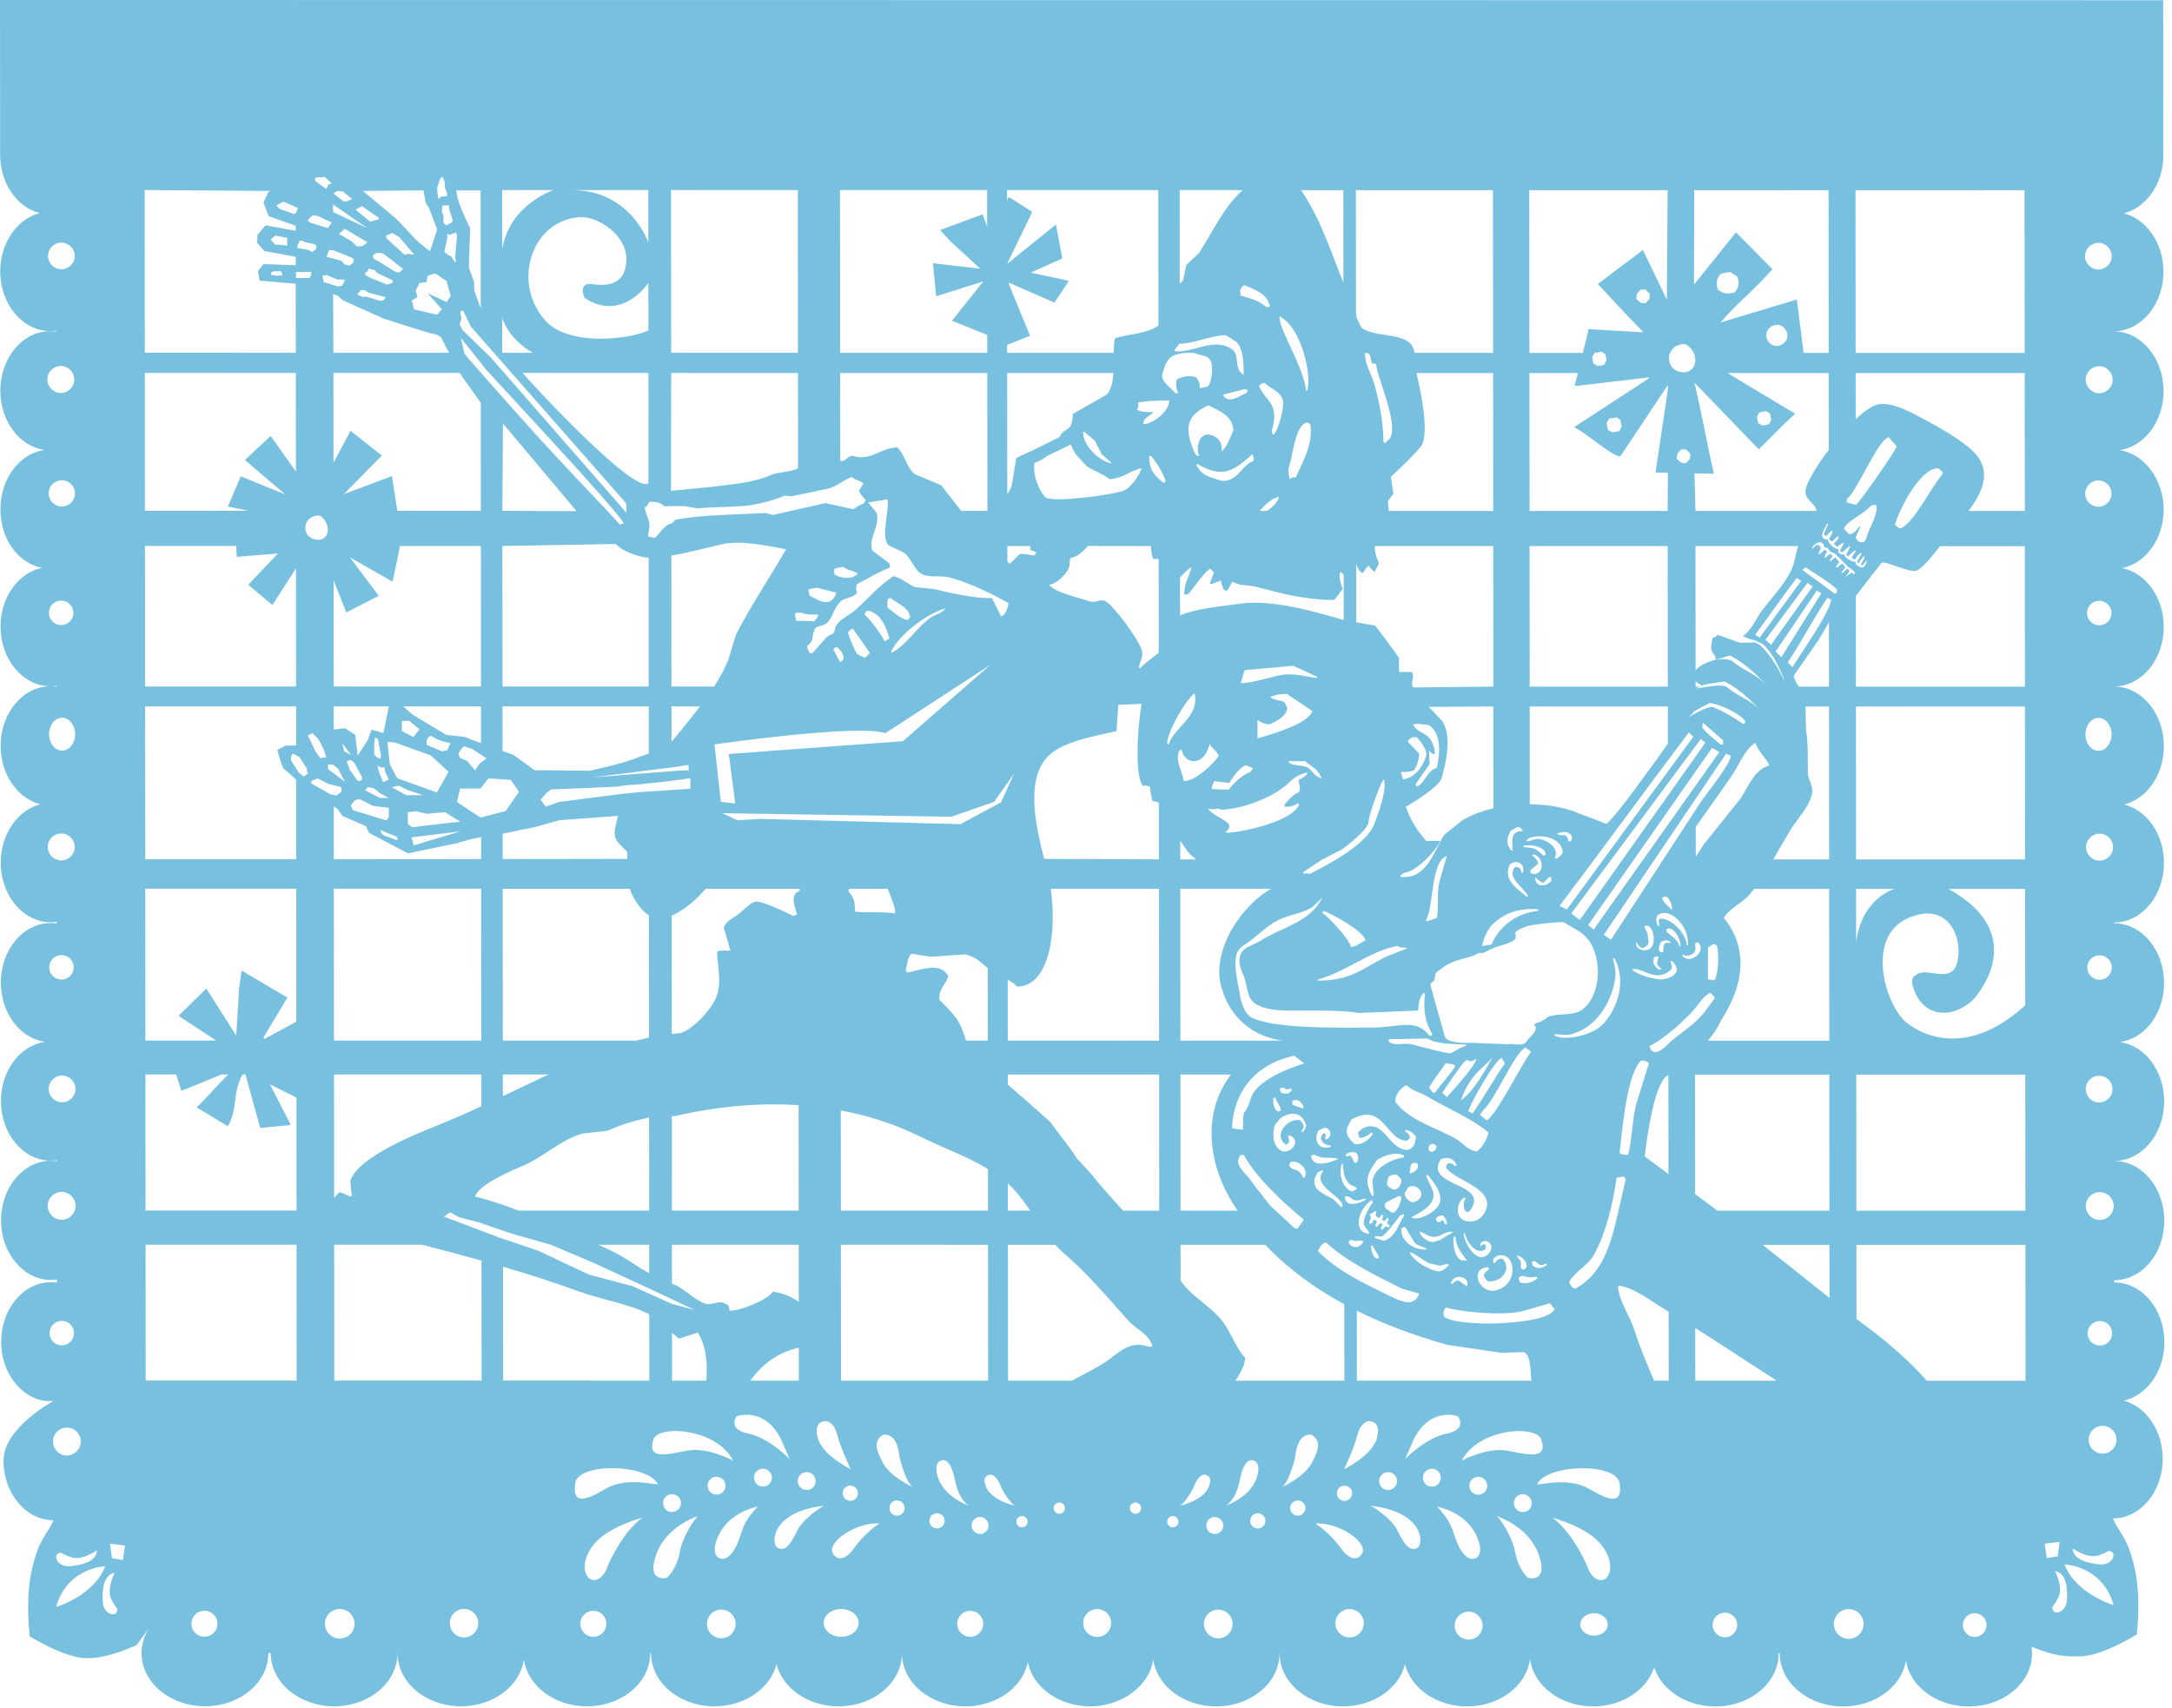 <svg width="103" height="81" viewBox="0 0 103 81" fill="none" xmlns="http://www.w3.org/2000/svg">
<path opacity="0.8" d="M102.589 7.349L102.583 0.01L0 0L0.006 7.339C0.007 8.699 0.813 9.834 1.887 10.105C0.814 10.376 0.01 11.511 0.011 12.871C0.012 14.434 1.075 15.7 2.385 15.7C2.478 15.7 2.571 15.692 2.663 15.679L2.663 15.723C2.572 15.709 2.479 15.703 2.385 15.703C1.075 15.703 0.015 16.968 0.016 18.53C0.017 19.979 0.932 21.172 2.11 21.337C0.933 21.503 0.019 22.696 0.021 24.144C0.022 25.592 0.874 26.703 1.992 26.931C0.874 27.158 0.024 28.318 0.026 29.717C0.027 31.278 1.089 32.545 2.4 32.545C2.493 32.545 2.586 32.538 2.677 32.525L2.677 32.565C2.587 32.553 2.494 32.545 2.4 32.545C1.089 32.545 0.029 33.811 0.03 35.373C0.032 36.737 0.843 37.876 1.922 38.142C0.844 38.408 0.034 39.547 0.035 40.91C0.036 42.473 1.099 43.738 2.409 43.738C2.502 43.738 2.595 43.731 2.687 43.719L2.687 43.794C2.596 43.781 2.503 43.773 2.409 43.773C1.099 43.773 0.039 45.039 0.04 46.601C0.041 48.05 0.956 49.242 2.134 49.409C0.957 49.575 0.044 50.767 0.045 52.216C0.046 53.778 1.108 55.044 2.419 55.044C2.512 55.044 2.605 55.036 2.697 55.023L2.697 55.067C2.606 55.053 2.513 55.046 2.419 55.046C1.108 55.046 0.048 56.313 0.05 57.874C0.051 59.434 1.113 60.702 2.424 60.702C2.517 60.702 2.61 60.694 2.701 60.682L2.702 60.826C2.611 60.814 2.518 60.807 2.424 60.807C1.113 60.806 0.053 62.072 0.055 63.634C0.056 65.089 0.978 66.285 2.163 66.444L2.511 66.44L2.537 66.438C2.537 66.438 0.166 67.707 0.167 69.268C0.169 70.83 1.232 72.096 2.542 72.096C2.133 72.943 1.859 72.956 1.513 74.427C1.18 75.849 1.413 77.6 1.413 77.6C1.413 77.6 3.048 78.629 4.111 78.638C4.714 78.643 5.367 78.495 6.481 78.02L7.017 77.276L7.017 77.291C6.822 77.625 6.713 78 6.713 78.396C6.715 79.789 8.062 80.917 9.722 80.917C11.382 80.917 12.727 79.789 12.726 78.397L12.838 78.397C12.839 79.789 14.186 80.918 15.846 80.918C17.506 80.918 18.851 79.79 18.85 78.398L18.853 78.398C18.854 79.79 20.201 80.918 21.862 80.918C23.401 80.918 24.669 79.948 24.844 78.697C25.022 79.949 26.291 80.919 27.831 80.919C29.491 80.919 30.836 79.791 30.835 78.399L30.872 78.399C30.873 79.791 32.221 80.919 33.881 80.919C35.331 80.92 36.541 80.058 36.822 78.913C37.106 80.058 38.317 80.92 39.767 80.92C41.428 80.92 42.773 79.792 42.771 78.4C42.773 79.792 44.12 80.921 45.78 80.921C47.266 80.921 48.499 80.016 48.74 78.828C48.983 80.016 50.218 80.921 51.705 80.921C53.191 80.921 54.512 79.951 54.687 78.699C54.864 79.951 56.134 80.922 57.673 80.922C59.334 80.922 60.679 79.794 60.678 78.402L60.681 78.402C60.682 79.794 62.029 80.922 63.689 80.922C65.135 80.922 66.341 80.067 66.628 78.927C66.916 80.067 68.124 80.923 69.57 80.923C71.122 80.923 72.398 79.937 72.557 78.671C72.718 79.937 73.995 80.923 75.548 80.924C76.931 80.924 78.094 80.14 78.444 79.074C78.794 80.141 79.959 80.925 81.343 80.926C83.004 80.926 84.349 79.798 84.347 78.406L84.347 78.405L84.398 78.405C84.4 79.797 85.747 80.925 87.407 80.925C88.925 80.926 90.178 79.983 90.381 78.758C90.587 79.983 91.842 80.926 93.359 80.926C95.02 80.926 96.365 79.798 96.364 78.406C96.363 78.299 96.354 78.194 96.338 78.09C97.454 78.566 98.028 78.557 98.631 78.551C99.694 78.542 101.328 77.514 101.328 77.514C101.328 77.514 101.557 75.763 101.221 74.341C100.875 72.871 100.599 72.856 100.189 72.01C101.499 72.01 102.56 70.744 102.559 69.182C102.557 67.835 101.767 66.708 100.708 66.424C101.808 66.178 102.64 65.027 102.639 63.645C102.637 62.083 101.574 60.817 100.264 60.817L100.264 60.712C101.573 60.712 102.635 59.447 102.634 57.884C102.632 56.322 101.569 55.056 100.259 55.056L100.259 55.054C101.569 55.054 102.63 53.789 102.629 52.226C102.627 50.778 101.712 49.585 100.535 49.419C101.712 49.254 102.625 48.061 102.624 46.612C102.623 45.049 101.559 43.784 100.25 43.784L100.25 43.748C101.559 43.749 102.62 42.483 102.619 40.921C102.618 39.557 101.806 38.418 100.728 38.152C101.806 37.886 102.615 36.747 102.614 35.384C102.613 33.821 101.549 32.556 100.24 32.556C101.549 32.556 102.611 31.289 102.609 29.728C102.608 28.329 101.755 27.168 100.636 26.941C101.754 26.714 102.606 25.554 102.605 24.155C102.603 22.756 101.688 21.513 100.511 21.348C101.688 21.182 102.601 19.989 102.6 18.541C102.598 16.979 101.535 15.713 100.225 15.713L100.225 15.711C101.535 15.711 102.596 14.445 102.595 12.883C102.594 11.523 101.787 10.388 100.714 10.116C101.786 9.845 102.591 8.711 102.59 7.35L102.589 7.349ZM2.279 12.139C2.279 11.789 2.562 11.507 2.911 11.507C3.26 11.507 3.544 11.79 3.545 12.139C3.545 12.489 3.262 12.771 2.912 12.771C2.563 12.771 2.279 12.487 2.279 12.139ZM2.884 17.357C3.237 17.357 3.523 17.644 3.523 17.998C3.524 18.351 3.238 18.636 2.885 18.636C2.532 18.636 2.246 18.349 2.246 17.997C2.245 17.646 2.531 17.357 2.884 17.357ZM2.932 22.776C3.276 22.776 3.555 23.054 3.555 23.399C3.555 23.744 3.277 24.021 2.933 24.021C2.589 24.021 2.31 23.743 2.309 23.399C2.309 23.055 2.587 22.776 2.932 22.776ZM2.318 29.062C2.318 28.741 2.578 28.481 2.899 28.481C3.221 28.481 3.481 28.741 3.481 29.062C3.481 29.383 3.221 29.643 2.9 29.643C2.58 29.643 2.318 29.383 2.318 29.062ZM2.944 34.036C3.287 34.036 3.564 34.386 3.564 34.817C3.564 35.248 3.287 35.597 2.945 35.597C2.603 35.597 2.326 35.248 2.325 34.817C2.325 34.386 2.602 34.036 2.944 34.036ZM2.265 40.165C2.264 39.813 2.55 39.526 2.903 39.526C3.256 39.527 3.542 39.814 3.542 40.165C3.543 40.517 3.257 40.804 2.904 40.804C2.551 40.804 2.265 40.518 2.265 40.165ZM2.914 45.292C3.235 45.292 3.495 45.553 3.496 45.873C3.496 46.194 3.236 46.455 2.915 46.455C2.594 46.454 2.333 46.194 2.333 45.873C2.332 45.553 2.592 45.292 2.914 45.292ZM2.309 51.642C2.309 51.291 2.593 51.007 2.943 51.007C3.293 51.007 3.578 51.291 3.579 51.642C3.579 51.993 3.295 52.276 2.944 52.276C2.593 52.276 2.309 51.992 2.309 51.642ZM2.264 57.184C2.263 56.82 2.558 56.525 2.924 56.525C3.289 56.525 3.584 56.821 3.584 57.184C3.584 57.548 3.289 57.845 2.925 57.845C2.56 57.845 2.264 57.549 2.264 57.184ZM2.347 63.22C2.347 62.899 2.607 62.639 2.929 62.639C3.251 62.639 3.51 62.899 3.51 63.22C3.511 63.541 3.251 63.802 2.93 63.802C2.609 63.802 2.348 63.541 2.347 63.22ZM2.511 68.364C2.511 67.999 2.806 67.704 3.17 67.704C3.535 67.704 3.83 67.999 3.831 68.364C3.831 68.728 3.536 69.024 3.171 69.024C2.807 69.024 2.511 68.729 2.511 68.364ZM4.595 73.517C4.595 74.064 3.839 74.232 3.309 74.273C2.778 74.315 2.536 73.853 2.722 73.702C2.907 73.552 2.872 73.685 3.388 73.853C3.903 74.021 4.595 73.517 4.595 73.517L4.595 73.517ZM2.661 76.206C3.189 74.329 4.987 74.276 4.987 74.276C4.456 75.679 2.661 76.206 2.661 76.206ZM5.524 76.473C5.402 76.679 4.909 76.506 4.873 75.975C4.838 75.445 4.894 74.672 5.435 74.593C5.435 74.593 5.036 75.351 5.278 75.837C5.519 76.323 5.646 76.268 5.523 76.473L5.524 76.473ZM5.828 73.98L5.31 73.897L5.216 73.21L5.926 73.294L5.828 73.98ZM87.991 9.018L96.007 9.019L96.014 16.736L87.997 16.736L87.991 9.018ZM87.574 23.682C88.124 23.212 89.015 20.899 89.567 20.731C89.665 20.881 89.829 21.009 89.944 21.165C89.884 21.401 88.223 23.782 88.008 23.942C87.863 23.903 87.719 23.865 87.574 23.826L87.574 23.682ZM91.913 22.207C91.98 22.264 92.048 22.322 92.115 22.381L92.115 22.496C91.625 23.012 90.724 24.891 90.092 25.07C90.015 25.013 89.938 24.955 89.86 24.896C90.023 24.256 91.02 22.206 91.913 22.206L91.913 22.207ZM88.678 24.018C88.787 23.965 88.879 23.931 88.957 23.938C89.123 24.216 88.675 25.036 88.57 25.31C88.529 25.419 88.495 25.686 88.346 25.71C88.199 25.755 88.036 25.641 88 25.476C88.081 25.29 88.163 25.103 88.244 24.917C88.07 25.06 87.972 25.308 87.7 25.341C87.61 25.265 87.537 25.18 87.447 25.079C87.479 24.769 88.471 24.323 88.678 24.018L88.678 24.018ZM86.9 25.16C86.916 25.308 86.785 25.437 86.736 25.562C86.781 25.616 86.832 25.656 86.891 25.673C86.986 25.58 87.05 25.492 87.195 25.416C87.212 25.579 87.026 25.671 86.965 25.804C87.018 25.845 87.072 25.886 87.125 25.927C87.252 25.86 87.289 25.781 87.432 25.744C87.434 25.748 87.436 25.752 87.438 25.757C87.438 25.767 87.438 25.777 87.436 25.788C87.377 25.889 87.318 25.991 87.258 26.092C87.266 26.108 87.274 26.125 87.281 26.142C87.309 26.159 87.337 26.177 87.364 26.195C87.483 26.091 87.601 25.988 87.72 25.886C87.726 25.888 87.731 25.89 87.737 25.892C87.728 25.927 87.718 25.961 87.708 25.995C87.655 26.099 87.602 26.203 87.549 26.306C87.577 26.334 87.604 26.362 87.632 26.39C87.742 26.291 87.852 26.191 87.962 26.092C87.972 26.102 87.981 26.113 87.991 26.123C87.988 26.14 87.986 26.156 87.983 26.172C87.924 26.264 87.865 26.355 87.806 26.446C87.856 26.478 87.905 26.511 87.955 26.544C88.052 26.423 88.089 26.302 88.269 26.209C88.271 26.213 88.272 26.217 88.275 26.222C88.253 26.367 88.118 26.499 88.073 26.642C88.085 26.667 88.096 26.692 88.107 26.716L88.157 26.694C88.19 26.581 88.306 26.449 88.415 26.369C88.436 26.537 88.283 26.642 88.245 26.789C88.258 26.798 88.272 26.806 88.287 26.815C88.429 26.739 88.424 26.644 88.56 26.558C88.561 26.563 88.564 26.567 88.565 26.571C88.557 26.575 88.549 26.579 88.54 26.582C88.516 26.692 88.454 26.845 88.331 26.916C88.203 26.913 87.99 26.816 87.987 26.651C87.835 26.632 87.499 26.503 87.451 26.291C87.338 26.314 87.306 26.285 87.221 26.245C87.175 26.149 87.173 26.099 87.169 26.029C87.009 26.071 86.676 25.735 86.668 25.58C86.16 25.581 86.556 25.041 86.625 24.85C86.637 24.844 86.649 24.839 86.662 24.834C86.674 24.838 86.686 24.843 86.698 24.847C86.626 25.009 86.554 25.172 86.483 25.334C86.522 25.366 86.561 25.398 86.601 25.431C86.717 25.326 86.707 25.249 86.9 25.162L86.9 25.16ZM88.021 44.663L88.019 42.153L89.848 42.153C89.848 42.153 88.309 42.554 88.021 44.663ZM96.043 50.962L96.049 57.416L88.032 57.416L88.027 50.962L96.043 50.962ZM88.018 40.758L88.012 33.505L96.028 33.506L96.034 40.758L88.018 40.758ZM87.596 26.975C87.507 27.055 87.418 27.135 87.329 27.214C87.333 27.177 87.337 27.142 87.34 27.105C87.416 27.04 87.482 26.955 87.502 26.867C87.451 26.82 87.4 26.773 87.349 26.726C87.277 26.788 87.205 26.851 87.133 26.913C87.111 26.907 87.089 26.902 87.067 26.898C87.07 26.882 87.072 26.866 87.075 26.849C87.124 26.782 87.174 26.715 87.224 26.647C87.163 26.58 87.103 26.512 87.043 26.444C87.032 26.444 87.023 26.444 87.012 26.443C86.932 26.509 86.852 26.575 86.772 26.641C86.773 26.61 86.774 26.58 86.775 26.549C86.82 26.494 86.865 26.439 86.911 26.384C86.872 26.341 86.833 26.299 86.794 26.256C86.711 26.328 86.629 26.4 86.546 26.472C86.517 26.377 86.549 26.355 86.567 26.283C86.593 26.241 86.619 26.2 86.645 26.158C86.611 26.128 86.578 26.098 86.545 26.068C86.446 26.147 86.347 26.227 86.247 26.306C86.222 26.146 86.362 26.087 86.336 25.937C86.263 25.893 86.237 25.823 86.132 25.849C86.073 25.905 86.013 25.962 85.954 26.018C85.946 26.002 85.939 25.985 85.931 25.968C86.064 25.745 86.462 25.532 86.518 25.975C86.719 25.919 86.677 26.07 86.816 26.171C86.876 26.194 86.937 26.217 86.997 26.24C87.218 26.428 87.398 26.653 87.643 26.879C87.754 26.981 87.889 27.027 87.982 27.177C87.972 27.181 87.961 27.186 87.951 27.192L87.9 27.253C87.874 27.216 87.848 27.18 87.822 27.144C87.723 27.213 87.625 27.282 87.526 27.351C87.526 27.341 87.527 27.331 87.527 27.321C87.585 27.265 87.709 27.119 87.698 27.034C87.664 27.015 87.63 26.994 87.597 26.975L87.596 26.975ZM80.788 40.054C80.664 40.245 80.54 40.435 80.416 40.626L80.415 39.217C80.972 38.425 81.53 37.634 82.088 36.843C82.407 36.391 82.764 35.496 83.243 35.224C83.395 35.661 83.725 35.924 83.909 36.294C83.181 36.504 82.926 37.292 82.55 37.856C81.963 38.589 81.375 39.322 80.787 40.055L80.788 40.054ZM81.314 46.477L81.284 46.477C81.188 46.467 81.092 46.458 80.995 46.448L80.994 44.943C81.061 44.895 81.129 44.847 81.196 44.798L81.312 44.769C81.35 44.798 81.389 44.827 81.427 44.856C81.517 45.292 81.496 46.172 81.313 46.476L81.314 46.477ZM71.449 68.792C70.517 68.626 69.316 69.268 69.316 69.268C70.109 67.723 72.857 67.564 73.091 68.269C73.425 69.278 72.381 68.959 71.449 68.792ZM72.35 71.688C72.127 71.762 71.886 71.642 71.812 71.419C71.737 71.197 71.857 70.956 72.08 70.882C72.302 70.808 72.543 70.928 72.618 71.15C72.692 71.373 72.572 71.614 72.35 71.688ZM64.345 65.477L64.343 62.159C65.655 62.811 67.09 63.34 68.626 63.775C69.475 63.9 70.324 64.026 71.173 64.152C71.54 64.142 71.907 64.132 72.273 64.123C72.618 64.314 72.555 64.989 72.624 65.478L64.345 65.477ZM68.605 67.985C67.599 68.191 66.629 69.197 66.629 69.197L67.065 68.211C67.857 66.69 69.139 67.165 69.139 67.165C69.139 67.165 69.611 67.78 68.605 67.986L68.605 67.985ZM66.204 70.434C66.096 70.642 65.84 70.724 65.631 70.616C65.423 70.508 65.341 70.251 65.449 70.043C65.556 69.835 65.813 69.754 66.021 69.861C66.23 69.969 66.312 70.225 66.204 70.434ZM60.269 42.15C58.68 43.089 57.341 45.357 57.984 46.991C57.984 46.991 58.459 49.019 60.828 49.352L55.977 49.351L55.971 42.15L60.27 42.15L60.269 42.15ZM55.97 40.754L55.969 39.87C56.092 40.047 56.215 40.224 56.338 40.4C56.446 40.531 56.577 40.649 56.729 40.755L55.97 40.754ZM53.918 19.426C54.005 19.3 53.979 19.228 53.975 19.079C54.384 19.015 54.925 18.991 55.451 18.992C55.438 19.483 54.752 20.085 54.208 20.12C54.218 20.072 54.227 20.024 54.237 19.976C54.334 19.767 54.533 19.732 54.671 19.571L54.671 19.542C54.429 19.546 54.058 19.537 53.919 19.426L53.918 19.426ZM47.471 38.049L45.547 39.084L36.092 38.835L34.954 38.897L34.259 38.566L45.112 38.732L47.139 38.029L48.09 36.685L47.47 38.05L47.471 38.049ZM47.795 56.122C48.203 56.498 48.537 56.947 48.855 57.412L47.796 57.412L47.795 56.122ZM40.222 42.249L40.273 42.148L42.097 42.148C42.21 42.475 42.539 43.143 42.423 43.32C41.858 43.207 41.155 43.31 40.542 43.233C40.56 42.685 40.441 42.529 40.224 42.249L40.222 42.249ZM43.589 53.879C44.718 54.435 45.838 54.829 46.85 55.436L46.852 57.411L39.875 57.41L39.871 52.661C41.194 52.909 42.444 53.314 43.589 53.879ZM44.913 46.213C44.532 45.606 43.538 46.033 43.032 46.126C43.003 46.087 42.974 46.048 42.945 46.01C43.029 45.774 43.034 45.354 43.234 45.229C43.533 45.277 43.832 45.325 44.131 45.374C44.671 45.336 45.212 45.297 45.751 45.258C46.273 45.359 46.518 45.655 46.842 45.908L46.845 49.35L45.811 49.35C45.737 49.131 45.67 48.906 45.581 48.701C45.349 48.165 44.911 47.794 44.538 47.399C44.534 46.8 44.882 46.702 44.972 46.27L44.914 46.213L44.913 46.213ZM38.773 68.174C38.557 67.323 39.19 67.394 39.19 67.394C39.19 67.394 39.555 67.434 39.711 68.064C39.868 68.694 40.343 69.672 40.343 69.672C40.343 69.672 38.989 69.026 38.773 68.174ZM40.644 70.647C40.736 70.824 40.667 71.042 40.49 71.134C40.313 71.225 40.095 71.155 40.003 70.978C39.911 70.802 39.98 70.584 40.157 70.493C40.334 70.401 40.552 70.47 40.644 70.647ZM32.629 68.789C31.697 68.955 30.654 69.274 30.986 68.265C31.219 67.56 33.967 67.72 34.763 69.265C34.763 69.265 33.562 68.622 32.629 68.789ZM34.08 70.87C33.852 70.925 33.622 70.786 33.566 70.558C33.51 70.33 33.649 70.1 33.877 70.044C34.105 69.989 34.336 70.128 34.391 70.356C34.448 70.584 34.308 70.814 34.08 70.87ZM32.271 71.415C32.197 71.638 31.955 71.758 31.733 71.684C31.511 71.61 31.39 71.368 31.465 71.146C31.539 70.924 31.78 70.804 32.003 70.878C32.225 70.952 32.346 71.193 32.272 71.415L32.271 71.415ZM31.87 65.474L31.868 63.206C31.977 63.298 32.087 63.39 32.197 63.482C32.496 63.386 32.794 63.29 33.093 63.193C33.504 63.868 33.553 64.651 33.495 65.474L31.87 65.474L31.87 65.474ZM34.596 62.152C34.555 61.964 34.591 61.882 34.394 61.833C34.148 61.628 33.736 61.921 33.468 61.833C33.003 61.682 32.549 61.226 32.136 60.994C32.046 60.953 31.956 60.914 31.866 60.873L31.864 59.031L37.877 59.032L37.879 61.737C37.538 61.495 37.124 61.318 36.65 61.255C36.489 61.592 35.097 62.194 34.596 62.152ZM24.581 57.41C23.942 57.159 23.27 56.93 22.526 56.742C22.731 56.152 24.209 55.54 24.84 55.266C25.791 54.854 26.576 54.069 27.588 53.763C28.002 53.715 28.417 53.666 28.832 53.618C29.369 53.357 30.084 53.148 30.782 52.995L30.786 57.411L24.581 57.41L24.581 57.41ZM30.787 59.031L30.788 60.38C30.348 60.147 29.934 59.844 29.53 59.605C29.149 59.38 28.758 59.2 28.359 59.031L30.787 59.031ZM16.681 56.74C16.404 56.712 16.367 56.577 16.073 56.538C15.997 56.63 15.921 56.723 15.845 56.816L15.84 50.955L22.826 50.955L22.828 52.465C22.224 52.743 21.614 53.015 20.99 53.27C19.745 53.776 17.083 54.804 16.623 55.96C16.592 56.038 16.679 56.553 16.681 56.741L16.681 56.74ZM14.893 25.571C14.257 25.405 14.36 24.412 15.159 24.451C15.725 24.768 15.696 25.781 14.893 25.571ZM15.475 35.912L15.186 35.949L14.962 35.641L14.601 34.874L14.814 34.766L15.108 35.063L15.336 35.5L15.474 35.912L15.475 35.912ZM14.037 13.185L14.037 12.897L14.757 12.897L14.758 13.033L14.678 13.186L14.037 13.185L14.037 13.185ZM15.352 13.376L15.293 13.073L15.48 13.041L15.999 13.256L16.348 13.261L16.332 13.349L16.221 13.551L16.036 13.585L15.352 13.376L15.352 13.376ZM19.71 13.784L19.891 13.425L20.221 13.38L20.281 13.077C20.281 13.077 20.585 12.982 20.614 12.973C20.675 12.954 21.133 13.314 21.172 13.323L21.372 14.031L21.184 14.326L20.277 13.907L20.951 14.662L20.732 14.925L19.636 14.671L19.526 14.248L19.801 14.088L19.71 13.784L19.71 13.784ZM21.821 14.785C21.821 14.785 21.934 14.717 21.959 14.725L22.333 15.494L29.689 23.862L29.712 24.323L23.276 16.956L21.943 15.662L21.798 15.389L21.885 15.084L21.821 14.785L21.821 14.785ZM27.722 14.13C29.522 15.306 30.747 13.411 30.747 13.411L30.749 15.675C29.692 16.142 26.995 16.37 25.929 15.272C24.251 13.544 25.126 10.465 27.489 10.299C28.337 10.239 29.749 11.146 29.703 12.345C29.671 13.21 29.207 13.636 28.08 13.476C27.375 13.377 27.722 14.13 27.722 14.13ZM30.751 17.687L30.748 22.92C30.069 23.446 25.226 18.215 24.781 17.686L30.751 17.687ZM42.176 26.715C41.906 26.513 41.636 26.31 41.366 26.108C41.149 25.544 41.768 24.907 41.567 24.314C41.432 24.15 41.297 23.987 41.162 23.823L41.219 23.823C41.509 23.775 41.798 23.726 42.088 23.678C42.165 24.293 41.776 25.401 42.119 25.848C42.36 25.963 42.601 26.079 42.843 26.195C43.22 26.442 43.342 27.051 43.74 27.236C44.137 27.42 44.607 27.255 45.129 27.41C46.127 27.704 46.984 28.137 47.822 28.596C47.801 28.839 47.687 29.167 47.475 29.232C47.33 28.943 47.185 28.654 47.04 28.364C46.107 28.377 45.035 28.108 44.262 27.93C43.973 27.901 43.683 27.872 43.394 27.843C43.089 27.723 42.765 27.424 42.38 27.322C41.712 27.75 41.186 28.356 40.616 28.884C40.332 29.148 39.93 29.299 39.691 29.607C39.592 29.735 39.612 29.89 39.518 30.041C39.421 30.089 39.325 30.138 39.229 30.186C38.988 30.456 38.747 30.726 38.506 30.995C38.468 30.986 38.428 30.976 38.39 30.967C38.335 30.832 38.29 30.814 38.275 30.62C38.62 30.429 38.47 30.148 38.621 29.896L38.621 29.839C38.736 29.664 39.003 29.704 39.17 29.579C39.481 29.345 39.527 28.857 39.806 28.595L39.835 28.537C40.086 28.324 40.447 28.373 40.645 28.103C40.569 27.931 40.589 27.907 40.645 27.698C41.17 27.441 41.609 27.142 42.207 26.917C42.197 26.85 42.187 26.782 42.178 26.715L42.176 26.715ZM40.465 21.624C40.233 21.549 40.045 21.984 39.845 21.837L39.841 17.688L46.818 17.688L46.824 24.228L45.582 24.228C45.266 23.823 44.949 23.417 44.633 23.012C44.218 22.838 43.803 22.665 43.388 22.491C42.993 22.187 42.912 21.559 42.548 21.218C41.802 21.218 41.278 21.885 40.465 21.623L40.465 21.624ZM40.992 29.145C41.022 29.087 41.05 29.029 41.079 28.971L41.224 28.971C41.288 29.002 41.378 29.019 41.426 29.058C41.849 29.283 42.029 29.781 42.18 30.274C42.102 30.322 42.025 30.37 41.948 30.419C41.864 30.174 41.192 29.273 40.992 29.145L40.992 29.145ZM41.254 30.967L41.023 31.199C40.904 31.119 40.682 31.088 40.617 30.967C40.557 30.911 40.218 30.1 40.212 29.983C40.26 29.936 40.308 29.887 40.356 29.839L40.443 29.81C40.714 30.196 40.984 30.581 41.254 30.967ZM42.091 28.827C42.084 28.624 42.069 28.506 42.12 28.393L42.236 28.364C42.536 28.61 43.096 28.797 43.163 29.26C43.124 29.308 43.085 29.357 43.047 29.405C42.642 29.336 42.398 29.02 42.092 28.826L42.091 28.827ZM42.267 30.88C42.682 30.043 44.023 29.063 44.84 28.856C44.655 29.096 44.337 29.138 44.089 29.318C43.458 29.777 42.978 30.604 42.267 30.967L42.267 30.88ZM40.01 31.228C39.957 31.319 39.942 31.355 39.836 31.401L39.517 30.794C39.58 30.717 39.576 30.713 39.691 30.678C39.839 30.84 39.988 30.934 40.01 31.228ZM40.644 27.235C40.407 27.493 39.828 27.432 39.573 27.235C39.563 27.168 39.553 27.1 39.543 27.033C39.553 27.013 39.563 26.994 39.572 26.975C39.734 26.937 39.785 26.893 40.007 26.888C40.178 27.057 40.544 27.055 40.701 27.235L40.644 27.235ZM39.66 28.103C39.618 28.309 39.48 28.457 39.313 28.537C38.96 28.619 38.649 28.366 38.387 28.248C38.368 28.161 38.349 28.074 38.329 27.988C38.349 27.968 38.367 27.949 38.387 27.93C38.502 27.91 38.619 27.891 38.734 27.872C39.043 27.95 39.351 28.027 39.66 28.104L39.66 28.103ZM38.793 29.145L38.793 29.231C38.735 29.309 38.678 29.386 38.619 29.463C38.33 29.453 38.04 29.444 37.751 29.434C37.731 29.328 37.712 29.222 37.693 29.116C37.712 29.096 37.731 29.078 37.751 29.058L38.011 29.058C38.196 29.15 38.474 29.151 38.792 29.145L38.793 29.145ZM41.985 34.771L46.981 31.516L42.818 35.151L34.562 35.756L34.867 38.103L34.186 38.027L33.88 35.301C33.88 35.301 40.697 34.318 41.985 34.772L41.985 34.771ZM37.793 43.377C37.735 43.397 37.677 43.416 37.619 43.435C37.393 43.341 36.051 42.641 35.766 42.77C35.495 42.893 35.219 43.202 34.985 43.377C34.697 43.594 34.483 43.632 34.32 43.984C34.426 44.351 34.533 44.718 34.639 45.083C34.384 45.078 34.191 45.065 34.031 45.112L34.002 45.17C34.057 46.02 34.265 46.793 33.859 47.514C33.578 48.013 32.868 48.789 32.298 48.989C32.15 49.005 32.002 49.02 31.854 49.035L31.849 43.425C32.1 43.318 32.364 43.15 32.64 42.943C32.938 42.721 33.203 42.437 33.472 42.147L37.901 42.148C37.916 42.184 37.928 42.218 37.935 42.249C37.396 42.4 37.748 43.113 37.791 43.377L37.793 43.377ZM37.871 52.412L37.875 57.41L31.863 57.41L31.859 52.928C31.921 52.926 31.981 52.925 32.043 52.923C34.037 52.459 36.006 52.29 37.871 52.412ZM34.888 30.128C34.773 30.513 34.657 30.899 34.541 31.285C34.356 31.735 34.124 32.156 33.866 32.558L31.841 32.558L31.836 26.338C32.039 26.353 34.238 25.81 34.238 25.81C35.093 25.609 36.359 25.872 37.278 26.049C36.566 27.289 35.548 28.811 34.887 30.128L34.888 30.128ZM33.2 33.5C32.908 33.881 32.607 34.249 32.316 34.611C32.159 34.803 32.002 34.995 31.844 35.187L31.842 33.499L33.2 33.5ZM32.055 36.37C32.133 36.354 32.211 36.339 32.292 36.324C32.294 36.324 32.297 36.323 32.299 36.322C32.31 36.317 32.319 36.317 32.325 36.32C32.432 36.302 32.541 36.286 32.652 36.272L32.659 36.529C32.505 36.538 32.333 36.544 32.17 36.547L28.044 36.873L31.609 36.423C31.609 36.423 31.854 36.399 32.054 36.37L32.055 36.37ZM29.398 40.05L29.746 40.397L29.746 40.73L23.837 40.739L23.836 39.538L25.406 39.212L26.533 38.896L29.31 38.691C29.192 39.226 28.979 39.627 29.398 40.051L29.398 40.05ZM22.787 38.771L21.67 38.035L21.818 37.395L22.786 37.396L23.158 36.913L24.226 36.986L24.61 37.55L23.981 38.46L22.788 38.772L22.787 38.771ZM23.846 50.955L26.011 50.956C25.284 51.294 24.567 51.642 23.847 51.986L23.846 50.955ZM18.161 15.096C18.161 15.096 20.451 15.846 20.49 15.814L20.744 15.88C20.73 15.89 20.91 15.987 20.91 15.987L21.294 16.729L15.81 16.729C15.81 16.729 15.802 14.406 15.798 13.945L15.992 14.012L16.276 14.247L18.161 15.095L18.161 15.096ZM16.939 13.963L17.008 13.877L17.105 13.762L17.305 13.762L17.471 13.877L18.287 14.092L18.207 14.229L18.038 14.271L17.415 14.078L17.18 14.078L16.939 13.963ZM16.595 26.433L18.615 27.582L18.972 25.892L22.805 25.892L22.811 32.557L15.824 32.556L15.82 27.52L16.424 29.046L17.96 28.256L16.595 26.433ZM25.039 20.192C23.49 18.457 22.424 17.251 22.025 16.78L21.857 16.025C22.498 16.821 22.412 16.73 23.052 17.526C23.268 17.784 29.451 24.387 29.579 24.824C29.53 24.877 29.4 24.806 29.398 24.915L29.398 24.882C28.977 24.385 26.672 22.02 25.04 20.192L25.039 20.192ZM27.343 24.24L23.823 24.226L23.85 20.083L27.343 24.24L27.343 24.24ZM18.011 37.609L18.436 37.842L18.019 37.842L17.312 37.477L17.441 37.327L17.717 37.375L18.012 37.61L18.011 37.609ZM17.744 35.777L17.743 35.324L17.787 34.974L17.928 35.043L17.942 35.157L18.071 35.855L18.035 35.993L17.824 35.876L17.743 35.778L17.744 35.777ZM18.165 37.092L17.952 36.546L17.908 36.303C17.908 36.303 17.991 36.37 18.078 36.395C18.144 36.414 18.211 36.388 18.247 36.395L18.247 36.547L18.437 36.972L18.165 37.092ZM18.368 35.187L18.707 35.206L20.421 35.819L21.27 36.6L20.718 37.584L18.833 36.903L18.49 36.258L18.368 35.187ZM19.056 34.67L19.055 34.189L19.419 34.189L19.891 34.589L19.606 34.953L19.056 34.67L19.056 34.67ZM21.206 35.583L20.953 35.63L20.23 35.321C20.23 35.321 20.213 35.154 20.265 35.038C20.31 34.939 20.424 34.887 20.453 34.896C20.48 34.905 20.598 35.002 20.767 35.076C20.977 35.168 21.363 35.242 21.363 35.242L21.207 35.584L21.206 35.583ZM21.169 34.851L19.594 33.912L19.119 33.498L22.811 33.499L22.812 35.237C22.661 35.183 22.516 35.133 22.413 35.1C22.34 35.077 22.274 35.047 22.211 35.013L22.016 34.941L21.169 34.851ZM21.838 35.567L21.997 35.39L22.405 35.522L23.071 35.964L22.734 36.224L22.527 36.539L22.149 36.083L21.818 35.949L21.74 35.762L21.838 35.568L21.838 35.567ZM15.825 33.498L18.438 33.498L18.268 34.358L18.177 34.766L17.623 34.6L17.436 35.104L16.963 35.833L16.846 34.853L16.368 34.538L15.827 34.598L15.826 33.497L15.825 33.498ZM16.646 35.805L16.313 35.617L16.234 35.245L16.646 35.805ZM16.623 36.036L16.787 36.152L17.172 36.864L17.157 36.973L17.099 37.029L16.97 37.04L16.595 36.521L16.44 36.107L16.622 36.036L16.623 36.036ZM16.816 37.956L17.046 37.893L17.683 38.215L18.436 38.309L18.436 38.76L18.318 38.907L16.735 38.423L16.637 38.202L16.816 37.956ZM18.812 39.677C18.812 39.677 18.909 39.871 18.812 39.841C18.715 39.812 18.136 39.581 18.136 39.581L18.02 39.359L18.812 39.677L18.812 39.677ZM18.576 37.334C18.576 37.334 18.81 37.271 18.936 37.263L19.317 37.464L20.085 37.713L19.268 37.713L18.577 37.334L18.576 37.334ZM19.35 38.515C19.367 38.52 19.712 38.471 19.712 38.471L20.248 38.592L21.108 38.515L21.824 38.971C21.805 38.957 19.554 39.229 19.554 39.229L19.345 39.086C19.345 39.086 19.313 38.505 19.35 38.516L19.35 38.515ZM21.85 39.426C21.687 39.462 19.616 40.095 19.616 40.095L19.516 39.709L21.849 39.426L21.85 39.426ZM25.408 36.531L25.277 36.488C25.282 36.468 24.356 35.805 24.356 35.805L23.833 35.611L23.831 33.498L30.765 33.499L30.767 35.735C30.628 35.785 30.489 35.834 30.35 35.883C29.625 36.175 28.805 36.365 27.957 36.553C27.364 36.547 25.412 36.516 25.408 36.531L25.408 36.531ZM30.764 32.557L23.83 32.556L23.824 25.892L29.199 25.798C29.635 26.25 30.535 26.454 30.759 26.445L30.764 32.558L30.764 32.557ZM22.799 19.09L22.803 24.225L18.84 24.224L18.587 22.576L16.306 23.435L18.107 21.605L16.621 20.43L15.815 21.953L15.811 17.685L21.8 17.686C21.801 17.715 22.799 19.091 22.799 19.091L22.799 19.09ZM19.333 12.034L19.199 12.093L18.32 11.295L18.319 11.165L18.606 11.052L18.932 11.242L19.644 12.073L19.333 12.034ZM19.11 12.751L18.956 12.915C18.956 12.915 18.802 12.909 18.766 12.899C18.73 12.889 17.968 12.4 17.968 12.4L17.717 12.276L17.676 12.105L17.858 11.989C17.858 11.989 18.118 12.004 18.154 12.013C18.191 12.023 19.11 12.75 19.11 12.75L19.11 12.751ZM17.786 12.82L17.86 12.933L18.613 13.29C18.613 13.29 18.627 13.422 18.602 13.42C18.578 13.418 18.348 13.496 18.348 13.496L17.559 13.174L17.336 13.054L17.313 12.94L17.423 12.872L17.488 12.732L17.786 12.82ZM17.324 11.59L17.148 11.681L16.908 11.673L16.674 11.444L16.075 11.096L16.349 10.849L17.413 11.484L17.324 11.589L17.324 11.59ZM16.418 12.11L16.758 12.259L16.779 12.387L16.729 12.479L16.563 12.597L16.334 12.54L16.186 12.367L15.484 12.174L15.569 11.955L15.608 11.871C15.608 11.871 15.77 11.853 15.811 11.871C15.851 11.889 16.417 12.111 16.417 12.111L16.418 12.11ZM15.556 36.258L15.791 36.258L16.033 36.459L16.359 37.073L15.556 36.478L15.556 36.258ZM17.349 39.178L17.505 39.502L19.348 40.469L21.701 39.98C22.06 39.861 22.439 39.765 22.817 39.695L22.818 40.74L15.831 40.751L15.829 38.244L15.979 38.337L16.237 38.691L17.35 39.178L17.349 39.178ZM22.819 42.146L22.825 49.348L15.838 49.347L15.832 42.146L22.819 42.146ZM30.169 49.349L23.844 49.348L23.838 42.147L29.866 42.147C29.933 42.355 30.029 42.543 30.152 42.74C30.355 43.062 30.562 43.277 30.773 43.404L30.778 49.205L30.169 49.349L30.169 49.349ZM30.193 37.574L30.193 37.582C30.09 37.557 26.506 38.033 26.506 38.033L25.878 38.256L25.635 37.918L25.938 37.581L26.141 37.439L29.229 37.308C29.504 37.258 29.789 37.222 30.091 37.215C30.091 37.215 31.576 37.08 32.405 36.955C32.513 36.934 32.625 36.918 32.738 36.906L32.739 37.404C31.85 37.466 30.969 37.526 30.194 37.574L30.193 37.574ZM34.937 67.161C34.937 67.161 36.219 66.686 37.012 68.207L37.45 69.194C37.45 69.194 36.479 68.188 35.472 67.981C34.466 67.775 34.937 67.16 34.937 67.16L34.937 67.161ZM35.581 65.474C36.119 64.727 36.857 64.142 37.881 63.912L37.882 65.475L35.581 65.474ZM38.059 69.858C38.267 69.75 38.523 69.832 38.632 70.04C38.74 70.249 38.658 70.505 38.45 70.613C38.242 70.721 37.985 70.639 37.877 70.431C37.769 70.222 37.851 69.966 38.059 69.858L38.059 69.858ZM47.906 26.716L47.848 26.716C47.823 26.684 47.796 26.653 47.77 26.622L47.77 25.895L48.86 25.895L48.86 26.079C48.956 26.118 49.053 26.156 49.15 26.195C49.121 26.243 49.092 26.291 49.063 26.339L49.034 26.339C48.118 26.209 48.506 26.209 47.906 26.716ZM49.059 21.942C49.27 21.894 49.468 21.77 49.654 21.624L50.794 21.074C50.78 21.197 51.055 21.595 51.055 21.595C51.219 21.769 51.383 21.943 51.547 22.116C51.902 22.352 52.298 22.474 52.619 22.724C53.322 22.67 53.53 22.331 54.152 22.203C54.008 22.558 53.67 23.073 53.343 23.244C52.97 23.44 50.013 23.854 49.582 23.591C49.282 23.304 48.95 22.508 49.059 21.942ZM51.373 20.467L51.402 20.467C51.575 20.612 51.75 20.757 51.923 20.901L52.242 21.538C52.397 21.673 52.551 21.808 52.705 21.943L52.705 21.972C52.124 21.892 51.281 21.04 51.373 20.468L51.373 20.467ZM56.649 32.878C56.894 33.98 55.748 34.415 55.407 35.308L55.349 35.279C55.347 34.668 56.284 33.121 56.649 32.878ZM55.96 29.189L55.958 27.392C56.127 27.206 56.295 27.021 56.5 26.89C56.413 27.345 56.162 27.59 56.154 28.191L56.328 28.191C56.676 27.815 56.967 27.293 57.368 26.976L57.397 26.976L57.571 27.15C57.504 27.323 57.436 27.497 57.369 27.671L57.456 27.7C57.601 27.642 57.745 27.585 57.89 27.526C57.919 27.657 57.983 27.929 58.064 27.989L58.179 28.018C58.299 27.885 58.34 27.75 58.439 27.584C58.877 27.817 59.044 27.695 59.626 27.844C60.796 28.145 61.845 28.447 63.272 28.452C63.407 28.279 63.542 28.105 63.676 27.932C63.604 27.736 63.458 27.366 63.56 27.121L63.676 27.208C63.69 27.228 63.705 27.246 63.719 27.266L63.721 29.402C62.467 29.042 60.346 28.412 58.845 28.625C57.937 28.754 56.769 28.842 55.96 29.189ZM59.096 18.645C58.873 18.708 58.247 19.224 57.997 18.732C58.017 18.723 58.035 18.713 58.055 18.703C58.392 18.616 58.73 18.53 59.068 18.443C59.106 18.472 59.145 18.501 59.183 18.53C59.154 18.568 59.126 18.607 59.096 18.645ZM59.389 21.538C59.437 21.619 59.449 21.704 59.447 21.857C58.861 22.062 58.751 22.8 57.971 22.811C57.322 22.617 57.039 22.576 56.727 22.059L56.785 22.002C57.979 22.712 58.525 22.323 59.389 21.539L59.389 21.538ZM58.491 20.41C58.316 20.781 58.212 21.182 57.913 21.422C58.008 21.108 57.818 20.794 57.594 20.699C56.935 20.326 56.66 21.141 56.871 21.625L56.842 21.625C56.794 21.605 56.745 21.585 56.697 21.567C56.207 20.47 56.117 19.76 57.303 19.224C57.796 19.466 58.465 19.724 58.49 20.41L58.491 20.41ZM59.73 24.229C60.005 23.938 60.275 23.63 60.663 23.563C60.569 23.849 60.342 24.05 60.088 24.229L59.73 24.229L59.73 24.229ZM61.097 22.348L61.096 22.233C61.312 21.65 61.378 20.379 61.876 20.063C61.924 20.054 61.973 20.044 62.021 20.034L62.136 20.121C62.303 21.022 61.735 22.005 61.444 22.638C61.251 22.626 61.299 22.651 61.155 22.725C61.145 22.705 61.097 22.348 61.097 22.348ZM64.901 38.925C64.926 38.626 65.456 37.12 65.624 36.958C65.787 37.463 65.352 38.609 65.163 39.099C64.758 40.144 62.59 41.2 62.128 41.435C62.003 41.396 61.904 41.452 61.779 41.413C61.789 41.393 61.798 41.374 61.808 41.355C62.097 41.162 62.387 40.969 62.676 40.776C62.994 40.612 63.312 40.449 63.63 40.284C63.843 40.135 64.955 39.298 64.902 38.925L64.901 38.925ZM66.75 35.164L66.837 35.049C66.885 35.02 66.933 34.991 66.981 34.962L67.184 34.962C67.38 35.182 67.607 35.429 67.647 35.801C67.492 36.322 67.116 36.9 66.519 36.958L66.519 36.901C66.49 36.804 66.462 36.708 66.432 36.611C66.698 36.619 66.902 36.593 67.069 36.524C67.188 36.288 67.279 36.098 67.3 35.743C67.117 35.55 66.933 35.357 66.75 35.164ZM67.763 35.598C67.887 35.709 67.916 35.792 68.053 35.743C67.928 34.609 67.247 34.898 67.01 34.355C67.078 34.345 67.145 34.335 67.212 34.325C67.395 34.345 67.579 34.364 67.762 34.383C68.37 34.79 68.285 35.733 68.14 36.408C67.669 36.544 67.592 37.127 67.186 37.305C67.167 37.266 67.148 37.227 67.129 37.189C67.35 36.871 67.572 36.553 67.794 36.235C67.784 36.023 67.774 35.811 67.764 35.598L67.763 35.598ZM66.957 41.268C67.46 40.976 68.009 40.433 68.287 39.908L68.287 39.879L67.621 39.879C67.641 39.86 66.944 39.172 66.67 38.252C66.811 38.187 68.238 37.329 68.357 36.916C68.61 36.033 68.843 34.931 68.397 34.192C68.239 34.053 67.909 33.662 67.75 33.523L70.819 33.503L70.823 38.331C70.278 38.46 69.775 38.651 69.356 38.897C69.067 39.128 68.778 39.36 68.489 39.591C68.018 40.297 67.693 41.707 66.436 41.587L66.406 41.529C66.541 41.36 66.763 41.382 66.956 41.269L66.957 41.268ZM66.075 23.419C66.035 23.149 65.997 22.88 65.958 22.61C66.376 22.231 67.101 21.538 67.433 21.105C67.762 20.417 67.386 18.623 67.198 17.807C67.189 17.768 67.182 17.729 67.175 17.69L70.806 17.691L70.812 24.23L65.859 24.23C65.844 24.075 65.829 23.921 65.814 23.767C65.901 23.652 65.988 23.536 66.074 23.42L66.075 23.419ZM65.696 21.018L65.609 20.96C65.594 19.968 65.389 18.894 65.115 18.039C64.987 17.644 64.7 17.198 64.737 16.737L64.824 16.737C64.901 16.788 64.916 16.771 64.969 16.853C64.998 16.978 65.027 17.104 65.056 17.229C65.124 17.239 65.191 17.249 65.259 17.258C65.285 17.866 66.372 20.153 65.898 20.816C65.865 20.857 65.782 20.867 65.696 21.019L65.696 21.018ZM72.936 43.118C72.952 43.19 72.963 43.145 72.914 43.198C71.805 43.333 71.064 44.006 70.732 44.793L70.281 44.865C70.357 44.491 70.516 44.151 70.715 43.899C71.514 43.08 72.437 43.088 72.936 43.118ZM80.085 34.736L80.304 34.935L74.309 43.121L74.281 43.121C74.251 43.082 73.989 42.996 73.96 42.958C75.993 40.268 78.053 37.426 80.086 34.736L80.085 34.736ZM73.844 39.527C74.11 39.434 74.422 39.371 74.561 39.719C74.543 39.771 74.524 39.822 74.506 39.874C74.429 39.91 74.436 39.905 74.374 39.883C74.314 39.409 73.959 39.724 73.844 39.527L73.844 39.527ZM80.436 18.5L80.352 18.144C81.37 19.199 82.388 20.254 83.405 21.309L84.502 20.211C84.71 20.013 84.917 19.815 85.125 19.617C84.057 18.975 82.99 18.334 81.922 17.692L86.72 17.692L86.724 21.332C86.216 22.004 85.803 22.673 85.662 23.074C85.443 23.696 86.077 23.79 86.141 24.231L80.401 24.23L80.355 22.446C80.659 22.453 80.963 22.459 81.268 22.466L81.268 22.436C80.963 21.113 80.74 19.822 80.435 18.499L80.436 18.5ZM81.587 12.997C81.742 12.95 81.837 12.911 82.063 12.908C82.171 12.977 82.28 13.047 82.389 13.116C82.5 13.446 82.452 13.618 82.271 13.858C81.925 13.974 81.718 13.925 81.469 13.739C81.358 13.409 81.407 13.237 81.587 12.997ZM83.315 19.766C83.354 19.697 83.394 19.627 83.433 19.558C83.542 19.538 83.65 19.518 83.76 19.499C83.819 19.538 83.879 19.578 83.938 19.617C83.958 19.716 83.978 19.815 83.997 19.914C83.958 19.983 83.919 20.053 83.879 20.122C83.78 20.141 83.681 20.161 83.582 20.181C83.513 20.141 83.443 20.101 83.374 20.062C83.354 19.963 83.334 19.864 83.315 19.766ZM83.964 15.52C84.063 15.421 84.171 15.398 84.38 15.402C84.494 15.474 84.578 15.488 84.647 15.609C84.842 15.794 84.774 16.181 84.558 16.292C84.374 16.487 83.986 16.419 83.875 16.203C83.68 16.019 83.748 15.631 83.963 15.52L83.964 15.52ZM83.444 30.24L83.23 30.106C83.901 29.202 84.532 28.294 85.199 27.412L85.418 27.544L83.444 30.24ZM85.714 27.642C85.733 27.652 85.939 27.804 85.959 27.814L83.987 30.578L83.721 30.338L85.714 27.642L85.714 27.642ZM80.757 32.493C80.798 32.452 81.763 32.318 81.785 32.319C82.575 32.697 83.492 33.67 83.507 33.734C83.098 33.219 82.441 33.052 81.852 32.556C81.527 32.429 80.668 32.629 80.435 32.647C80.359 32.653 80.514 32.615 80.639 32.562L80.409 32.562L80.409 32.305C80.487 32.39 80.594 32.445 80.694 32.504C80.693 32.517 80.691 32.528 80.688 32.539C80.718 32.524 80.742 32.508 80.757 32.492L80.757 32.493ZM81.09 33.338C81.844 33.45 83.117 34.208 82.675 34.34C82.188 34.008 81.843 33.79 81.216 33.524C80.915 33.504 80.28 33.907 80.097 33.986C80.013 34.022 80.27 33.863 80.311 33.766C80.331 33.719 81.072 33.342 81.09 33.338ZM76.397 44.563C76.349 44.553 76.101 44.343 76.052 44.333L76.248 44.047C78.116 41.28 79.986 38.512 81.854 35.744L82.07 35.833C82.128 36.155 80.877 37.7 80.643 38.05L76.396 44.562L76.397 44.563ZM79.297 43.101C79.283 43.11 79.27 43.119 79.255 43.128C79.248 43.127 79.24 43.125 79.233 43.123C79.086 42.903 78.826 42.785 78.826 42.569C79.143 42.353 79.279 42.909 79.297 43.101ZM78.583 45.694C78.626 45.845 78.701 45.863 78.8 45.962C78.758 45.97 78.718 45.977 78.678 45.985C78.434 45.815 78.324 45.633 78.457 45.385C78.483 45.375 78.508 45.364 78.534 45.354C78.571 45.361 78.61 45.369 78.647 45.377C78.661 45.507 78.568 45.567 78.583 45.695L78.583 45.694ZM78.766 44.669C78.94 44.576 79.12 44.552 79.243 44.707C79.153 44.735 79.094 44.689 79.03 44.711C78.8 44.788 78.923 45.033 78.856 45.159L78.738 45.159C78.717 45.127 78.696 45.095 78.675 45.063C78.653 44.896 78.694 44.816 78.766 44.669L78.766 44.669ZM78.127 44.268C78.084 44.14 77.994 44.039 77.983 43.931C78.013 43.918 78.044 43.904 78.074 43.891C78.111 43.898 78.149 43.907 78.187 43.914C78.477 44.146 78.481 44.745 78.311 44.931C78.069 45.198 77.505 45.044 77.595 44.679C77.6 44.676 77.604 44.673 77.609 44.67C77.666 44.816 77.766 44.914 77.867 44.97C78.043 44.906 78.123 44.863 78.181 44.703C78.163 44.557 78.145 44.412 78.127 44.267L78.127 44.268ZM80.871 35.224L74.929 43.613L74.901 43.613C74.862 43.574 74.548 43.36 74.51 43.322L80.657 35.043C80.676 35.052 80.852 35.214 80.871 35.224L80.871 35.224ZM80.725 34.501C80.735 34.423 80.745 34.346 80.754 34.269C81.073 34.549 81.391 34.828 81.71 35.108L81.71 35.31L81.594 35.31C81.3 35.034 80.965 34.834 80.725 34.501ZM81.188 35.468L81.535 35.666L75.575 44.083L75.315 43.868L81.188 35.468ZM80.136 21.759C80.077 21.828 80.018 21.898 79.958 21.967C79.879 21.957 79.8 21.948 79.72 21.937C79.651 21.878 79.581 21.819 79.512 21.759C79.522 21.68 79.532 21.601 79.542 21.522C79.601 21.453 79.66 21.383 79.72 21.314L79.958 21.314L80.166 21.522C80.156 21.601 80.147 21.68 80.136 21.759ZM74.136 43.728C74.56 43.992 75.029 44.179 75.323 44.567C76.016 45.481 75.913 47.27 75.008 47.894C74.557 48.204 73.933 48.022 73.403 48.224C73.308 48.317 73.133 48.446 72.841 48.523C72.81 48.542 72.781 48.561 72.75 48.581C72.949 48.803 72.712 49.045 72.531 49.213C72.342 49.389 72.421 49.582 71.852 49.527C71.774 49.52 71.698 49.512 71.624 49.505C71.55 49.519 71.486 49.527 71.442 49.522C71.257 49.503 70.274 49.484 69.993 49.46C69.71 49.435 68.758 49.539 68.525 49.188C68.525 49.188 67.812 46.69 67.828 46.661C67.834 46.65 67.917 46.58 68.019 46.497C68.042 46.348 68.059 46.201 68.092 46.15C68.146 46.067 68.6 45.761 68.6 45.761C68.6 45.761 68.891 45.629 68.921 45.608C68.942 45.593 69.492 45.432 69.857 45.329C70.017 45.246 70.14 45.188 70.175 45.187C70.201 45.187 70.247 45.193 70.302 45.203C70.508 45.118 70.827 44.93 71.011 44.89C71.194 44.849 71.518 44.726 71.685 44.66C71.747 44.616 71.809 44.571 71.871 44.525C71.873 44.406 71.879 44.331 71.879 44.331C71.674 44.147 72.492 43.902 72.492 43.902C72.795 43.835 73.72 43.728 74.137 43.728L74.136 43.728ZM64.674 58.033C64.697 58.245 64.954 58.333 64.914 58.515C64.045 58.383 64.501 57.231 65.063 56.904C65.073 56.95 65.084 56.995 65.093 57.041C64.914 57.251 64.644 57.766 64.674 58.034L64.674 58.033ZM69.498 56.787C69.496 56.81 69.494 56.834 69.492 56.856C69.314 57.066 69.452 57.767 69.758 57.345C70.604 56.068 67.514 56.282 68.318 54.982C68.626 54.817 68.959 54.953 69.074 55.248C69.066 55.259 69.058 55.271 69.05 55.283L68.99 55.294C68.876 55.171 68.816 55.177 68.676 55.159C68.596 55.229 68.598 55.273 68.563 55.352C68.96 56.019 71.146 56.383 70.35 57.591C70.093 57.982 69.533 58.027 69.266 57.766C68.979 57.484 69.202 56.809 69.498 56.787ZM69.578 59.781L69.561 59.79C69.544 59.785 69.527 59.779 69.509 59.774C69.274 59.822 69.127 59.676 69.038 59.471C68.924 59.206 68.909 58.842 68.93 58.669L68.997 58.632L69.025 58.682C69.033 58.931 69.129 59.147 69.259 59.349C69.354 59.497 69.467 59.637 69.578 59.779L69.578 59.781ZM66.868 56.266C67.236 56.166 67.578 56.576 67.294 56.872C67.277 56.894 67.254 56.914 67.229 56.93C67.152 56.98 67.048 57.005 66.981 57.02C66.798 56.943 66.669 56.875 66.606 56.612C66.66 56.496 66.707 56.418 66.784 56.297C66.812 56.284 66.84 56.274 66.868 56.267L66.868 56.266ZM66.856 55.624C66.856 55.466 66.873 55.324 66.943 55.183C67.08 55.121 67.125 55.135 67.227 55.182C67.275 55.44 67.148 55.557 66.891 55.648C66.879 55.64 66.868 55.632 66.856 55.623L66.856 55.624ZM67.486 57.401C67.836 57.158 68.071 56.867 67.95 56.471C67.841 56.232 67.733 55.992 67.624 55.753C67.656 55.743 67.687 55.734 67.718 55.725C68.013 56.108 68.369 56.52 68.294 56.984C68.257 57.219 67.952 57.492 67.621 57.65C67.375 57.766 67.116 57.819 66.939 57.744L66.93 57.726C67.124 57.625 67.319 57.52 67.486 57.403L67.486 57.401ZM67.78 54.314C67.903 54.242 67.958 54.231 68.045 54.279C68.075 54.306 68.104 54.334 68.133 54.361C68.11 54.459 68.064 54.607 67.902 54.618C67.698 54.629 67.736 54.426 67.779 54.313L67.78 54.314ZM68.132 57.727C68.272 57.644 68.335 57.638 68.438 57.648C68.542 57.769 68.648 57.918 68.599 58.064C68.576 58.062 68.553 58.059 68.53 58.058L68.42 57.855C68.277 57.96 68.196 58.028 68.094 57.858C68.106 57.815 68.119 57.772 68.132 57.729L68.132 57.727ZM70.037 54.605C69.584 54.555 69.379 54.199 69.024 53.998C68.037 53.44 66.8 53.132 66.158 52.233C66.173 51.882 66.419 51.621 66.649 51.481L66.736 51.481C66.948 51.727 67.344 51.799 67.633 51.972C68.571 52.533 69.759 53.013 70.586 53.708C70.515 54.064 70.283 54.416 70.037 54.605L70.037 54.605ZM67.769 51.585C67.95 51.244 68.355 50.723 68.559 50.416L68.974 50.489C68.984 50.518 68.994 50.547 69.004 50.576C68.833 50.879 68.266 51.5 68.059 51.803L67.973 51.838L67.77 51.585L67.769 51.585ZM69.629 52.695C69.725 52.334 70.886 50.266 71.217 50.168C71.227 50.225 71.353 50.381 71.363 50.439C70.824 51.191 70.371 52.048 69.831 52.8L69.629 52.695L69.629 52.695ZM69.282 52.174C69.763 50.778 70.559 50.548 70.813 50.063C69.883 51.837 69.366 52.112 69.282 52.174ZM68.616 52.03L68.588 52.001L68.393 51.828C70.057 49.338 69.291 50.709 70.004 50.208C69.995 50.546 68.759 51.846 68.616 52.03ZM69.511 49.6C69.22 49.679 69.034 49.843 68.788 49.947C68.691 49.988 67.291 49.618 67.022 49.542C66.581 49.416 66.093 49.654 65.836 49.368L65.865 49.281C66.472 49.271 67.081 49.261 67.688 49.252C68.173 49.53 68.909 49.501 69.54 49.541L69.511 49.599L69.511 49.6ZM66.299 53.97C66.416 54.044 66.547 54.09 66.699 54.093C66.752 54.057 66.806 54.021 66.859 53.985L66.848 53.925C66.848 53.828 66.798 53.78 66.737 53.732C66.7 53.703 66.659 53.673 66.623 53.632C66.637 53.617 66.651 53.603 66.664 53.588C66.737 53.59 66.811 53.614 66.88 53.655C66.981 53.713 67.075 53.805 67.147 53.915C67.144 53.997 67.133 54.074 67.114 54.145C67.035 54.447 66.817 54.619 66.475 54.485C66.438 54.47 66.399 54.454 66.358 54.431C66.222 54.356 66.106 54.251 65.995 54.135C65.785 53.913 65.602 53.657 65.37 53.517C65.214 53.422 65.036 53.38 64.812 53.437C64.715 53.462 64.621 53.511 64.544 53.569C64.481 53.618 64.429 53.673 64.401 53.726C64.421 53.802 64.44 53.879 64.46 53.955C64.483 53.957 64.506 53.959 64.529 53.961C64.596 53.959 64.663 53.939 64.729 53.909C64.843 53.857 64.953 53.775 65.044 53.703C65.056 53.712 65.067 53.72 65.079 53.728L65.082 53.813C65.001 53.916 64.917 54.006 64.823 54.08C64.657 54.209 64.467 54.281 64.231 54.254C63.715 53.762 63.812 53.553 64.095 53.083C64.145 53.056 64.193 53.032 64.24 53.01C64.563 52.861 64.817 52.837 65.028 52.889C65.586 53.026 65.849 53.692 66.297 53.97L66.299 53.97ZM66.276 56.746C66.296 56.735 66.316 56.725 66.336 56.715C66.374 56.731 66.411 56.746 66.449 56.763L66.458 56.779C66.448 56.845 66.433 56.919 66.412 56.996C66.36 57.187 66.265 57.394 66.089 57.504C66.051 57.503 66.014 57.501 65.977 57.5C65.838 57.365 65.656 57.346 65.663 57.124C65.688 57.089 65.713 57.054 65.737 57.019C65.917 56.928 66.096 56.836 66.276 56.745L66.276 56.746ZM65.815 55.899C65.828 55.861 65.844 55.826 65.857 55.796C66.035 55.692 66.116 55.698 66.249 55.714C66.314 55.781 66.38 55.847 66.445 55.913C66.49 56.121 66.322 56.445 66.091 56.407C66.05 56.4 66.007 56.383 65.963 56.351C65.738 56.276 65.758 56.063 65.815 55.9L65.815 55.899ZM66.17 54.984C65.931 55.065 65.698 55.184 65.508 55.336C65.277 55.521 65.112 55.754 65.083 56.019C65.105 56.247 65.128 56.476 65.15 56.704C65.121 56.704 65.093 56.706 65.064 56.707C64.675 56.012 64.875 55.628 65.195 55.167C65.233 55.112 65.273 55.056 65.314 54.998C65.553 54.858 65.802 54.76 66.029 54.725C66.239 54.694 66.433 54.715 66.587 54.809C66.579 54.835 66.572 54.86 66.564 54.886C66.435 54.905 66.302 54.938 66.17 54.983L66.17 54.984ZM63.87 54.714C64.074 54.598 64.183 54.63 64.333 54.681C64.407 54.812 64.423 54.911 64.4 55.002C64.389 55.047 64.369 55.091 64.34 55.135C64.306 55.139 64.272 55.143 64.238 55.147C64.228 55.134 64.219 55.119 64.211 55.105C64.152 55 64.124 54.874 64.028 54.802C63.963 54.816 63.898 54.83 63.832 54.843C63.825 54.818 63.819 54.792 63.812 54.767C63.831 54.749 63.851 54.732 63.87 54.714ZM63.818 55.902C63.869 56.007 63.938 56.103 64.033 56.176C64.146 56.263 64.251 56.227 64.358 56.371L64.324 56.389C64.266 56.462 64.161 56.48 64.079 56.5C63.861 56.391 63.722 56.203 63.646 55.993C63.582 55.815 63.562 55.622 63.578 55.449C63.586 55.356 63.603 55.269 63.629 55.193L63.68 55.165C63.68 55.226 63.682 55.302 63.69 55.387C63.704 55.547 63.737 55.736 63.818 55.901L63.818 55.902ZM64.265 56.923C64.417 56.945 64.503 56.896 64.684 56.849C64.771 56.826 64.723 56.833 64.788 56.88C64.483 57.084 63.852 57.258 63.782 56.837C63.781 56.808 63.779 56.78 63.779 56.751C64 56.659 64.082 56.897 64.265 56.924L64.265 56.923ZM63.964 58.857L64.082 58.793C64.284 58.901 64.409 58.812 64.633 58.843C64.639 58.905 64.643 58.887 64.62 58.938C64.446 59.231 64.069 59.182 63.958 58.926C63.96 58.903 63.962 58.881 63.964 58.857L63.964 58.857ZM64.95 57.578C65.106 57.551 65.079 57.474 65.262 57.43L65.271 57.447C65.259 57.519 65.248 57.59 65.236 57.663C65.292 57.698 65.347 57.733 65.403 57.768C65.444 57.71 65.484 57.651 65.526 57.592C65.535 57.594 65.543 57.597 65.552 57.599L65.589 57.667C65.571 57.728 65.553 57.788 65.535 57.849C65.575 57.871 65.617 57.892 65.657 57.914C65.701 57.86 65.745 57.808 65.789 57.755C65.798 57.758 65.806 57.76 65.815 57.762L65.852 57.83C65.825 57.887 65.799 57.946 65.772 58.004C65.816 58.046 65.861 58.087 65.905 58.129C65.894 58.149 65.883 58.169 65.873 58.19L65.839 58.208C65.792 58.19 65.746 58.172 65.699 58.153C65.65 58.209 65.6 58.265 65.551 58.321C65.525 58.299 65.498 58.276 65.472 58.255C65.504 58.194 65.536 58.133 65.568 58.071C65.533 58.046 65.498 58.022 65.462 57.998C65.407 58.057 65.352 58.116 65.297 58.175C65.279 58.17 65.262 58.165 65.245 58.16L65.217 58.108C65.246 58.042 65.276 57.975 65.305 57.908C65.287 57.903 65.27 57.898 65.253 57.893C65.227 57.872 65.2 57.849 65.173 57.827C65.086 57.926 65.086 58.068 64.931 58.025C64.912 57.887 65.008 57.848 65.016 57.739C65.016 57.735 64.951 57.603 64.951 57.578L64.95 57.578ZM65.114 59.083C65.155 59.294 65.374 59.475 65.391 59.632C65.365 59.653 65.341 59.674 65.316 59.695C65.069 59.622 65.022 59.273 65.019 59.07C65.051 59.074 65.082 59.079 65.114 59.083ZM65.195 58.711C65.192 58.691 65.188 58.672 65.185 58.651L65.201 58.642C65.345 58.596 65.423 58.655 65.527 58.639C65.655 58.621 66.321 57.765 66.386 57.648C66.439 57.627 66.493 57.605 66.546 57.583C66.564 57.603 66.582 57.622 66.6 57.642C66.312 58.012 66.22 58.654 65.637 58.842L65.195 58.711L65.195 58.711ZM66.467 58.238C66.515 58.22 66.562 58.201 66.611 58.182C66.626 58.196 66.641 58.21 66.655 58.223C66.797 58.459 66.94 58.694 67.083 58.93C67.231 59.081 67.439 59.106 67.612 59.2C67.628 59.209 67.645 59.217 67.66 59.227L67.669 59.244L67.651 59.253C67.628 59.256 67.604 59.257 67.58 59.258C67.092 59.272 66.376 58.885 66.466 58.238L66.467 58.238ZM67.125 59.507C67.354 59.646 67.646 59.859 67.77 59.911C67.944 59.948 68.116 59.985 68.29 60.022C68.442 60.006 68.559 59.916 68.691 59.957L68.685 60.026C68.575 60.114 68.452 60.268 68.282 60.288C68.259 60.291 68.234 60.291 68.206 60.288C68.094 60.28 67.943 60.233 67.784 60.163C67.484 60.031 67.15 59.812 66.97 59.592C66.913 59.522 66.872 59.451 66.852 59.384C66.903 59.381 67.006 59.433 67.126 59.506L67.125 59.507ZM68.255 58.814C68.024 58.925 67.81 58.948 67.549 58.742C67.453 58.666 67.323 58.531 67.323 58.406C67.592 58.472 67.761 58.692 68.07 58.655C68.099 58.652 68.129 58.645 68.159 58.637C68.411 58.565 68.674 58.342 68.887 58.431L68.896 58.447C68.647 58.576 68.445 58.724 68.256 58.813L68.255 58.814ZM68.929 60.635C69.017 60.581 69.113 60.556 69.203 60.554C69.452 60.552 69.663 60.737 69.568 61.008C69.504 60.964 69.441 60.919 69.377 60.875L69.146 60.713C69.025 60.75 68.932 60.823 68.852 60.895L68.826 60.888L68.798 60.838C68.841 60.77 68.885 60.703 68.928 60.635L68.929 60.635ZM69.403 58.499L69.454 58.471C69.513 58.683 69.624 58.905 69.764 59.07C69.909 59.239 70.084 59.347 70.264 59.319C70.354 59.314 70.436 59.239 70.474 59.183C70.457 59.126 70.441 59.07 70.425 59.013C70.408 59.008 70.391 59.003 70.373 58.997C70.263 59.046 70.256 59.05 70.206 59.132C70.184 59.032 70.214 58.998 70.241 58.916C70.391 58.84 70.506 58.833 70.61 58.913C70.772 59.067 70.75 59.281 70.636 59.401C70.291 59.845 69.891 59.545 69.642 59.138C69.51 58.923 69.421 58.679 69.403 58.499L69.403 58.499ZM70.559 60.099C70.574 60.113 70.588 60.127 70.603 60.141C70.601 60.164 70.599 60.187 70.597 60.21C70.309 60.412 70.301 60.522 70.547 60.761C71.129 60.862 71.744 60.216 71.257 59.698C71.038 59.663 71.002 59.762 70.869 59.908C70.86 59.905 70.852 59.903 70.843 59.901L70.797 59.817L70.843 59.661C70.897 59.625 70.95 59.589 71.003 59.552C71.857 59.294 72.085 60.872 70.974 61.184C70.135 61.42 69.656 60.132 70.559 60.1L70.559 60.099ZM70.5 53.128L70.307 52.97L70.178 52.866L70.368 52.616C70.912 52.133 71.852 49.853 72.355 49.677C72.365 49.734 72.598 49.833 72.608 49.89C72.204 50.362 70.904 52.998 70.5 53.129L70.5 53.128ZM72.355 60.149L72.22 60.223C72.205 60.209 72.191 60.195 72.176 60.181C72.055 60.07 72.162 59.962 72.112 59.823C72.058 59.677 71.941 59.685 71.939 59.546C72.146 59.548 72.515 59.905 72.355 60.149ZM72.069 60.546C72.105 60.533 72.142 60.52 72.179 60.508C72.429 60.542 72.545 60.632 72.849 60.536C72.87 60.561 72.891 60.586 72.912 60.611C72.909 60.62 72.906 60.628 72.904 60.637C72.571 60.86 72.36 60.892 72.086 60.82C72.061 60.761 72.037 60.702 72.011 60.642C72.03 60.61 72.048 60.578 72.068 60.546L72.069 60.546ZM72.676 60.018C72.666 59.958 72.655 59.899 72.644 59.839C72.681 59.826 72.717 59.813 72.754 59.801C72.876 59.822 72.953 59.989 73.079 59.995C73.182 60.001 73.26 59.911 73.351 59.935C73.349 59.957 73.347 59.981 73.345 60.004C73.048 60.182 72.91 60.175 72.676 60.018ZM67.654 43.698C67.644 43.679 67.634 43.659 67.625 43.64C67.986 43.017 67.852 40.825 68.606 40.603C68.491 41.008 68.375 41.413 68.26 41.818C68.131 42.363 68.234 42.984 68.146 43.525C67.981 43.583 67.818 43.64 67.654 43.698ZM72.805 41.687C72.802 41.663 72.799 41.638 72.796 41.614C72.838 41.614 73.001 41.831 73.194 41.86C73.35 41.747 73.374 41.612 73.521 41.584C73.535 41.595 73.548 41.605 73.562 41.616C73.564 41.668 73.565 41.719 73.566 41.77C73.36 42.04 72.861 42.117 72.804 41.686L72.805 41.687ZM72.657 40.548C72.671 40.539 72.684 40.53 72.698 40.521C73.124 40.537 73.317 41.365 72.782 41.447C72.724 41.439 72.667 41.431 72.609 41.424C72.596 41.394 72.582 41.363 72.569 41.333C72.572 41.318 72.575 41.303 72.578 41.288C72.643 41.167 72.868 41.078 72.946 40.925C72.89 40.746 72.769 40.665 72.657 40.548L72.657 40.548ZM73.284 40.545C73.251 40.554 73.217 40.563 73.184 40.572C73.028 40.419 72.872 40.293 72.699 40.226C72.594 40.185 72.245 40.205 72.209 40.138C72.445 39.996 73.383 40.148 73.284 40.545ZM72.174 41.418C72.165 41.404 72.156 41.391 72.147 41.377C72.139 41.263 72.096 41.154 71.962 41.126C71.901 41.1 71.894 41.102 71.817 41.144C71.798 41.176 71.78 41.207 71.762 41.239C71.558 41.709 72.296 42.123 72.463 42.503C72.458 42.506 72.454 42.509 72.449 42.512L72.399 42.525C71.848 42.075 71.278 41.691 71.599 40.994C72.041 40.656 72.398 41.163 72.174 41.417L72.174 41.418ZM66.73 44.971C66.392 45.106 66.055 45.241 65.717 45.376C64.62 45.921 64.07 46.514 62.477 46.504L62.506 46.446C63.837 46.087 64.885 45.136 66.266 44.855C66.385 44.994 66.625 44.895 66.729 44.971L66.73 44.971ZM62.706 43.293C62.758 43.189 62.69 43.258 62.793 43.206C63.283 43.409 64.615 44.125 64.762 44.594C64.516 44.698 64.376 44.873 64.067 44.912C63.986 44.532 63.013 43.495 62.707 43.292L62.706 43.293ZM59.631 34.151C59.813 34.25 59.932 34.343 60.21 34.354C60.519 34.203 61.002 33.984 61.048 33.573L60.904 33.283C60.776 33.247 60.307 33.163 60.238 33.052C60.465 32.961 60.669 32.904 61.02 32.907C61.425 33.177 61.83 33.448 62.236 33.718C62.02 34.348 60.336 34.807 59.633 35.019L59.632 34.151L59.631 34.151ZM58.848 32.387L58.848 32.357C58.906 32.165 58.963 31.971 59.022 31.779C59.793 31.711 60.565 31.644 61.336 31.576C61.713 31.75 62.089 31.924 62.465 32.097L62.436 32.155C61.929 32.08 61.303 31.911 60.758 32.01C60.315 32.091 59.171 32.447 58.848 32.387ZM61.89 36.09C62.179 36.356 62.552 36.492 62.672 36.929C62.634 36.909 62.595 36.89 62.556 36.871C62.293 36.765 62.192 36.478 61.977 36.379C61.759 36.279 61.1 36.317 61.108 36.09C61.447 36.093 61.629 36.121 61.89 36.09ZM59.083 36.292C59.199 36.34 59.315 36.389 59.431 36.437C59.383 36.494 59.334 36.553 59.286 36.61C58.876 36.782 58.525 37.11 58.274 37.449C58.004 37.44 57.734 37.43 57.464 37.42L57.464 37.333C57.502 37.236 57.541 37.14 57.579 37.044C57.82 37.073 58.061 37.101 58.303 37.131C58.442 36.869 58.789 36.385 59.083 36.292ZM57.812 38.346C57.817 38.531 59.986 38.188 61.109 37.131C61.33 36.923 61.594 36.7 62.006 36.639C61.928 36.856 61.721 36.878 61.572 37.016C61.617 37.212 61.688 37.381 61.602 37.565C61.386 37.633 61.026 37.991 60.908 38.172C60.917 38.201 60.927 38.23 60.937 38.259C61.27 38.267 61.367 38.184 61.574 38.086L61.603 38.173C61.18 39.096 58.218 39.581 58.103 39.474C58.745 38.961 57.615 38.843 57.291 38.346C57.474 38.395 57.591 38.373 57.812 38.346L57.812 38.346ZM58.379 50.959C57.091 52.609 57.132 55.076 58.609 57.294C58.636 57.334 58.664 57.373 58.691 57.413L55.985 57.413L55.979 50.959L58.38 50.959L58.379 50.959ZM58.431 53.516C58.431 53.516 58.315 50.748 61.369 50.063L61.854 50.434C61.854 50.434 59.628 51.062 59.315 52.089C59.002 53.117 58.944 52.346 58.945 53.573L58.431 53.516ZM61.807 52.449C61.806 52.486 61.804 52.523 61.803 52.56L61.786 52.569C61.621 52.492 61.439 52.473 61.29 52.38L61.284 52.209C61.327 52.193 61.369 52.177 61.411 52.162C61.574 52.149 61.703 52.269 61.808 52.448L61.807 52.449ZM60.69 51.68C60.698 51.654 60.706 51.629 60.713 51.602L60.876 51.58C61.033 51.746 61.102 51.605 61.255 51.635C61.251 51.667 61.246 51.698 61.242 51.73C61.198 51.769 61.153 51.808 61.108 51.847C60.968 51.871 60.89 51.869 60.773 51.832L60.691 51.681L60.69 51.68ZM60.742 52.657L60.658 52.703C60.596 52.709 60.614 52.713 60.563 52.689C60.385 52.581 60.375 52.225 60.377 52.069C60.449 52.053 60.434 52.055 60.489 52.073C60.546 52.283 60.742 52.473 60.742 52.657ZM58.716 55.022C58.745 54.945 58.774 54.868 58.803 54.791C58.861 54.781 58.918 54.771 58.976 54.761C59.554 55.827 60.889 57.071 61.815 57.828C61.805 57.857 61.795 57.886 61.786 57.915C61.699 58.03 61.612 58.146 61.526 58.262L61.41 58.262C61.024 57.905 60.638 57.548 60.252 57.191C59.91 56.76 59.596 56.374 59.267 55.918C59.11 55.701 58.658 55.323 58.716 55.021L58.716 55.022ZM61.807 55.857C61.513 55.268 61.325 55.621 61.134 55.261C61.153 55.215 61.171 55.169 61.189 55.122C61.544 54.965 62.08 55.453 61.874 55.819C61.861 55.834 61.847 55.849 61.833 55.864L61.807 55.856L61.807 55.857ZM61.72 53.611C61.798 53.536 61.829 53.489 61.815 53.384C61.806 53.279 61.712 53.186 61.651 53.123C61.063 53.017 60.384 53.806 60.935 54.255C60.955 54.266 60.976 54.277 60.996 54.288C61.038 54.258 61.08 54.228 61.122 54.198C61.141 54.057 61.13 54.022 61.076 53.873C61.158 53.843 61.143 53.842 61.205 53.869C61.764 54.142 61.112 54.83 60.696 54.538C60.303 54.263 60.347 53.566 60.473 53.327C60.567 53.218 60.66 53.108 60.753 53C61.291 52.682 61.765 52.767 61.943 53.38C61.927 53.473 61.763 53.83 61.719 53.611L61.72 53.611ZM59.324 48.24C58.85 47.928 58.774 47.024 58.774 47.024C58.683 46.557 58.483 45.68 58.657 45.202C58.758 44.924 59.102 44.766 59.322 44.595C59.781 44.238 60.211 43.787 60.797 43.553C61.299 43.353 61.786 43.289 62.215 43.033C62.379 42.878 62.542 42.724 62.706 42.57C62.138 43.738 60.803 43.959 59.756 44.624C59.419 44.838 58.903 44.909 58.802 45.347C58.698 45.802 58.951 46.145 59.035 46.446C59.166 46.922 59.16 47.324 59.499 47.575C60.084 48.007 61.247 47.921 62.248 47.922C62.969 47.922 63.805 47.934 64.447 48.038C65.383 48 66.319 47.961 67.254 47.923C67.261 47.595 67.333 47.245 67.514 47.084C67.533 47.093 67.553 47.103 67.571 47.113C67.489 47.966 67.589 48.464 67.92 49.051L67.891 49.109L67.775 49.109C67.149 48.272 66.323 48.732 65.026 48.732C63.388 48.732 60.379 48.799 59.325 48.24L59.324 48.24ZM62.815 53.737L62.713 53.791C62.684 53.858 62.655 53.925 62.626 53.992C62.781 54.297 62.9 54.286 63.119 54.335C63.119 54.349 63.12 54.364 63.12 54.378L63.104 54.387C62.547 54.586 62.258 54.059 62.526 53.609C62.614 53.568 62.701 53.528 62.789 53.488C63.081 53.453 63.215 53.855 62.928 54.024C62.9 54.025 62.871 54.026 62.843 54.027C62.831 53.883 62.929 53.885 62.815 53.736L62.815 53.737ZM62.207 54.787L62.258 54.759C62.281 54.762 62.303 54.764 62.327 54.765C62.437 54.807 62.547 54.849 62.657 54.891C62.791 54.912 63.359 54.891 63.432 54.951L63.425 54.977C63.039 55.163 62.212 55.386 62.183 54.822C62.191 54.81 62.199 54.798 62.207 54.786L62.207 54.787ZM62.493 55.593C62.563 55.562 62.634 55.531 62.704 55.5C62.719 55.514 62.734 55.528 62.749 55.541C62.623 55.69 62.597 55.83 62.632 55.963C62.67 56.11 62.783 56.248 62.921 56.38C63.245 56.689 63.706 56.96 63.657 57.21C63.644 57.225 63.63 57.239 63.616 57.255C63.477 57.119 63.338 56.984 63.198 56.848C63.009 56.751 62.796 56.656 62.627 56.537C62.473 56.428 62.357 56.298 62.332 56.127C62.311 55.983 62.354 55.809 62.493 55.594L62.493 55.593ZM62.788 58.946L62.875 58.916C63.876 59.834 65.219 60.481 66.494 61.116C66.764 61.193 67.034 61.27 67.304 61.347C67.05 62.036 66.41 61.703 65.915 61.463C64.751 60.9 63.344 60.233 62.499 59.322C62.57 59.183 62.648 59.02 62.788 58.946ZM68.465 62.442C68.45 62.213 68.452 62.097 68.58 62.008C69.319 62.23 71.283 62.403 72.197 62.182C72.631 62.056 73.065 61.931 73.498 61.805C73.576 61.901 73.653 61.998 73.73 62.095L73.672 62.153C73.277 62.813 69.25 62.987 68.464 62.441L68.465 62.442ZM73.707 49.05C73.711 49.048 73.715 49.045 73.72 49.043C73.958 49.043 74.215 49.12 74.476 49.054C75.922 48.686 76.565 47.125 76.61 46.193C76.622 45.946 76.544 45.713 76.49 45.442C76.512 45.441 76.534 45.441 76.556 45.439C77.145 46.507 76.711 47.847 76.008 48.579C75.487 49.123 74.171 49.375 73.724 49.108C73.718 49.088 73.713 49.069 73.708 49.05L73.707 49.05ZM74.44 60.738C74.73 60.284 75.329 59.985 75.596 59.494C76.158 58.462 76.465 57.181 76.664 55.849C76.779 55.83 76.895 55.811 77.011 55.792L77.098 55.936C76.969 56.433 76.863 56.931 76.754 57.415L76.713 57.595C76.367 59.101 75.96 60.442 74.701 61.114L74.556 61.056C74.508 60.979 74.46 60.902 74.412 60.825C74.421 60.796 74.431 60.767 74.441 60.738L74.44 60.738ZM76.837 54.721L76.807 54.634C76.944 53.409 77.16 50.96 77.816 50.295L77.99 50.295C78.057 50.334 78.125 50.372 78.192 50.41L78.192 50.44C77.991 51.086 77.789 51.732 77.587 52.378C77.404 53.107 77.395 54.045 77.212 54.75L77.155 54.779C77.049 54.759 76.942 54.74 76.837 54.721ZM77.393 45.971C77.855 45.826 78.527 46.669 79.258 45.972C79.289 45.836 79.284 45.774 79.213 45.609L79.231 45.578C79.251 45.578 79.27 45.578 79.291 45.578C79.773 46.04 79.399 46.347 78.88 46.439C78.569 46.493 77.616 46.234 77.393 45.971ZM79.022 44.166C79.029 44.129 79.037 44.09 79.045 44.053C79.381 43.896 79.756 44.637 79.678 44.89C79.674 44.893 79.669 44.896 79.665 44.899C79.518 44.479 79.25 44.429 79.022 44.166L79.022 44.166ZM78.719 43.562C78.665 43.612 78.673 43.617 78.651 43.666C78.666 43.748 78.681 43.83 78.695 43.911C78.676 43.911 78.656 43.911 78.636 43.911C78.504 43.704 78.522 43.563 78.61 43.398C79.138 43.038 79.789 43.694 79.979 44.279C80.04 44.468 80.028 44.66 80.055 44.837C80.035 44.837 80.016 44.837 79.996 44.837C79.946 44.217 79.228 43.534 78.719 43.563L78.719 43.562ZM79.814 45.271C79.925 45.358 80.243 45.333 80.359 45.146C80.441 45.013 80.376 44.884 80.382 44.738C80.429 44.72 80.476 44.702 80.523 44.684C80.972 45.128 80.132 45.763 79.778 45.335C79.79 45.314 79.802 45.293 79.814 45.271L79.814 45.271ZM81.185 30.884C81.246 31.032 81.374 31.093 81.359 31.286C81.598 31.233 81.975 31.09 82.05 31.095C82.84 31.473 83.757 32.446 83.772 32.51C83.363 31.995 82.706 31.827 82.117 31.332C81.804 31.209 81.565 31.273 81.34 31.293C81.128 31.334 80.626 31.518 80.408 31.79L80.403 25.898L85.277 25.898C85.145 26.231 85.126 26.631 84.971 26.979C84.659 27.681 84.034 28.327 83.584 28.917C83.298 29.293 83.05 29.904 82.659 30.167C82.665 30.189 82.89 30.268 83.085 30.34C83.097 30.34 83.107 30.338 83.115 30.336C83.17 30.324 83.595 30.549 83.616 30.559C84.242 31.162 84.633 32.268 84.624 32.319C84.304 31.56 83.752 30.833 83.488 30.619C83.403 30.549 83.319 30.501 83.237 30.465L82.528 30.485C82.278 30.418 81.696 30.171 81.445 30.104C81.376 30.188 81.34 30.215 81.214 30.248C81.204 30.347 81.096 30.67 81.185 30.885L81.185 30.884ZM84.476 31.165L84.2 30.902L86.156 28.007L86.372 28.138L84.476 31.165ZM85.471 27.03C85.49 26.992 85.607 26.94 85.626 26.901C85.939 27.13 86.892 27.672 87.124 27.983C87.101 28.11 87.106 28.09 87.037 28.156L87.008 28.156C86.998 28.139 85.514 27.059 85.47 27.03L85.471 27.03ZM80.344 9.018L86.714 9.019L86.72 16.736L85.53 16.736C85.424 15.896 85.317 15.055 85.21 14.215L85.18 14.215L81.59 15.293C82.46 14.275 83.181 13.779 84.05 12.761L82.324 11.017L80.333 13.499L80.344 9.019L80.344 9.018ZM79.193 16.74C79.193 16.74 79.194 16.739 79.195 16.739C79.214 16.699 79.235 16.66 79.26 16.625C79.293 16.575 79.332 16.529 79.374 16.487C79.503 16.376 79.688 16.308 79.927 16.321C80.688 16.749 80.475 17.847 79.631 17.627C79.203 17.515 79.058 17.078 79.193 16.739L79.193 16.74ZM72.52 9.017L79.082 9.018L79.046 14.22L77.911 11.859L75.768 13.471L75.947 13.65C76.808 14.609 77.937 15.759 77.937 15.759L75.325 15.609L75.325 15.668C75.238 16.024 75.149 16.38 75.062 16.735L72.527 16.735L72.521 9.018L72.52 9.017ZM78.244 13.941C78.235 14.02 78.225 14.099 78.215 14.178C78.155 14.247 78.096 14.317 78.036 14.386C77.957 14.376 77.878 14.367 77.799 14.356C77.73 14.297 77.66 14.238 77.591 14.178C77.6 14.099 77.61 14.02 77.621 13.941C77.68 13.872 77.739 13.802 77.799 13.733L78.036 13.733L78.244 13.941ZM76.186 17.093C76.147 17.162 76.108 17.232 76.068 17.301C75.969 17.32 75.87 17.34 75.771 17.36C75.702 17.32 75.632 17.28 75.563 17.241C75.544 17.142 75.523 17.043 75.504 16.944C75.544 16.875 75.583 16.806 75.622 16.737C75.731 16.717 75.84 16.697 75.949 16.678C76.008 16.717 76.068 16.757 76.128 16.796C76.147 16.895 76.168 16.994 76.187 17.093L76.186 17.093ZM72.528 17.691L74.826 17.691C74.775 17.897 74.724 18.103 74.673 18.31L74.703 18.31C75.871 18.172 77.039 18.033 78.207 17.895C78.197 17.915 78.187 17.935 78.177 17.954C77.01 18.716 75.842 19.478 74.675 20.24C74.685 20.259 74.695 20.28 74.705 20.299C75.163 20.482 76.544 21.723 76.844 21.635C77.593 20.511 78.342 19.387 79.091 18.262L79.091 18.496C78.897 19.8 78.702 21.103 78.507 22.407C78.703 22.412 78.899 22.415 79.094 22.42L79.083 24.231L72.534 24.23L72.528 17.691L72.528 17.691ZM76.902 20.239C76.862 20.308 76.823 20.378 76.784 20.447C76.675 20.467 76.567 20.487 76.457 20.506C76.388 20.467 76.318 20.427 76.249 20.388C76.23 20.279 76.209 20.171 76.19 20.061C76.229 19.992 76.269 19.922 76.308 19.853C76.426 19.834 76.546 19.814 76.664 19.794C76.723 19.834 76.783 19.874 76.843 19.913C76.862 20.021 76.883 20.13 76.902 20.239ZM72.535 25.897L79.084 25.898L79.09 32.562L72.54 32.562L72.535 25.897ZM72.545 38.14L72.541 33.504L79.091 33.504L79.092 35.264C78.914 35.52 78.735 35.777 78.556 36.033C78.383 36.226 76.799 38.533 76.186 39.071C75.627 38.859 75.067 38.647 74.508 38.434C73.889 38.238 73.215 38.145 72.544 38.14L72.545 38.14L72.545 38.14ZM72.396 39.858C72.417 39.831 72.439 39.803 72.46 39.776C72.957 39.507 74.114 39.692 74.105 40.453C74.015 40.572 73.939 40.672 73.778 40.728C73.761 40.713 73.745 40.698 73.728 40.683C73.996 40.19 73.26 39.77 72.894 39.781C72.752 39.786 72.495 39.941 72.368 39.875C72.377 39.869 72.386 39.863 72.395 39.857L72.396 39.858ZM71.639 39.397C71.754 39.333 71.869 39.27 71.984 39.207C72.083 39.245 72.162 39.284 72.216 39.407C72.211 39.41 72.207 39.413 72.202 39.416C71.566 39.398 71.736 39.999 71.733 40.336L71.674 40.336C71.371 40.002 71.488 39.678 71.639 39.397L71.639 39.397ZM64.297 9.016L70.799 9.017L70.806 16.734L67.08 16.734C67.043 16.526 66.967 16.348 66.792 16.216C66.25 15.807 65.113 15.954 64.564 15.55C64.486 15.386 64.409 15.223 64.331 15.059C64.322 14.975 64.312 14.891 64.302 14.807L64.297 9.016ZM64.312 26.713C64.365 26.908 64.44 27.09 64.602 27.18C64.741 27.074 64.745 26.902 64.92 26.833C64.992 26.968 65.071 27.049 65.21 27.122C65.25 26.878 65.349 26.936 65.383 26.688C65.241 26.363 65.186 26.11 65.192 25.896L70.814 25.897L70.819 32.562L67.012 32.601C66.858 32.369 67.115 32.095 66.95 31.867L66.343 31.867L66.342 31.201C66.332 31.166 65.251 29.693 65.212 29.668C64.913 29.616 64.614 29.562 64.315 29.51L64.313 26.714L64.312 26.713ZM63.704 9.016L63.708 13.405C63.166 12.088 62.734 10.719 62.04 9.562C61.929 9.377 61.818 9.189 61.696 9.017L63.704 9.017L63.704 9.016ZM60.685 15.001C61.902 15.657 62.263 18.387 61.932 18.559C61.908 17.565 60.554 15.438 60.685 15.001ZM60.833 18.964C60.973 19.375 60.352 21.206 60.313 20.41C60.705 19.121 60.018 19.065 59.704 18.298C59.777 18.211 59.825 18.182 59.964 18.154C60.256 18.454 60.677 18.511 60.833 18.963L60.833 18.964ZM60.221 14.509L60.164 14.566L60.048 14.566C59.72 14.256 59.339 14.168 58.832 14.017C58.822 13.93 58.813 13.844 58.803 13.757C58.877 13.663 58.884 13.58 59.005 13.525C59.532 13.731 60.08 13.928 60.221 14.509ZM55.943 9.015L58.938 9.016C58.036 9.787 57.511 11.007 56.863 11.992C56.661 12.184 56.458 12.378 56.256 12.57C56.208 12.802 56.16 13.033 56.112 13.265C56.072 13.337 56.011 13.399 55.946 13.459L55.943 9.015ZM55.912 16.302C56.718 16.29 57.298 15.92 58.14 15.898C58.304 16.003 58.468 16.11 58.632 16.216C58.978 16.547 58.975 17.273 58.98 17.778C58.98 17.778 58.803 17.674 58.748 17.546C58.603 17.21 58.71 16.751 58.429 16.563C57.531 15.961 56.556 16.779 55.68 16.649C55.739 16.491 55.837 16.466 55.911 16.302L55.912 16.302ZM55.19 17.517C55.363 16.852 55.766 16.709 56.635 16.736C56.99 16.894 57.32 16.814 57.446 17.198C57.537 17.487 57.442 18.207 57.273 18.327C57.148 18.356 57.023 18.384 56.897 18.413C56.903 18.127 56.833 18.046 56.722 17.892C56.374 17.786 56.03 17.855 55.797 18.008C55.741 18.258 55.785 18.482 55.884 18.644L55.739 18.644C55.556 18.411 55.251 18.248 55.131 17.95C55.072 17.802 55.169 17.591 55.189 17.516L55.19 17.517ZM47.761 16.355C48.122 16.21 48.484 16.065 48.845 15.921C48.508 15.099 48.17 14.276 47.833 13.453L47.87 13.416C48.581 13.728 49.292 14.039 50.003 14.351C50.227 14.014 50.451 13.678 50.675 13.341C50.663 13.329 50.651 13.316 50.638 13.304C50.052 13.179 49.466 13.055 48.88 12.93C49.378 12.705 49.877 12.48 50.375 12.256C50.275 11.72 50.175 11.184 50.075 10.648C49.302 11.271 48.529 11.895 47.758 12.518C48.156 11.695 48.554 10.872 48.952 10.05C48.603 9.826 48.254 9.601 47.904 9.377L47.792 9.377C47.779 9.443 47.767 9.508 47.754 9.574L47.754 9.014L54.929 9.015L54.935 15.431C54.922 15.442 54.911 15.453 54.897 15.463C54.391 15.82 53.531 15.842 52.872 16.041C52.83 16.255 52.817 16.49 52.813 16.732L47.761 16.732L47.76 16.355L47.761 16.355ZM47.762 17.689L52.8 17.689C52.777 18.082 52.707 18.443 52.499 18.703C51.959 19.011 51.419 19.319 50.88 19.628C50.832 20.577 50.516 20.184 50.244 20.727L48.934 21.377C48.569 21.536 48.239 21.686 48.19 21.739C48.123 22.154 48.056 22.568 47.989 22.983C47.94 23.172 47.846 23.307 47.767 23.448L47.762 17.688L47.762 17.689ZM39.834 9.014L46.81 9.015L46.812 10.757L46.596 10.163C45.923 10.412 45.25 10.661 44.578 10.911C44.74 11.086 44.902 11.26 45.064 11.434C45.538 11.871 46.013 12.307 46.487 12.743C45.738 12.656 44.991 12.569 44.242 12.482C44.293 13.005 44.343 13.529 44.394 14.052C45.142 13.815 45.889 13.578 46.637 13.342C46.139 13.965 45.641 14.588 45.143 15.211C45.701 15.435 46.259 15.657 46.817 15.881L46.818 16.733L39.841 16.732L39.834 9.014L39.834 9.014ZM31.827 16.164L31.821 9.013L37.834 9.014L37.84 16.731L31.828 16.73L31.827 16.164ZM31.829 17.687L37.841 17.688L37.845 22.191C37.656 22.373 36.858 22.398 36.619 22.503C36.191 22.691 36.014 22.728 35.582 22.829C34.813 23.011 31.909 23.271 31.819 23.274L31.828 17.686L31.829 17.687ZM31.374 23.91C31.497 24.003 31.547 24.017 31.547 24.017C31.832 23.98 32.216 24.01 32.462 24.004C32.67 24.038 32.878 24.073 33.086 24.107C33.845 24.035 34.701 24.058 35.468 23.971C36.018 23.908 36.713 23.717 37.2 23.506C37.313 23.515 37.426 23.524 37.54 23.533C38.115 23.414 38.69 23.294 39.265 23.175C39.669 23.077 39.992 22.776 40.369 22.627L40.43 22.643C40.526 22.759 40.858 22.802 40.938 22.933C40.871 23.045 40.805 23.157 40.738 23.269C40.798 23.479 40.931 23.553 41.051 23.723C41.023 23.773 40.995 23.823 40.967 23.873C40.782 23.935 40.621 24.049 40.459 24.149C40.021 24.052 39.584 23.956 39.147 23.859C38.315 24.047 37.482 24.234 36.65 24.421L36.306 24.328C34.937 24.406 33.455 24.406 32.167 24.62C31.846 24.673 32.069 24.754 31.774 24.845C31.506 24.927 31.27 25.296 31.076 25.502C30.953 25.493 30.847 25.489 30.726 25.43C30.909 24.645 30.688 24.68 30.573 24.064C30.697 24.03 30.716 23.9 30.796 23.799C30.936 23.802 31.209 23.788 31.374 23.912L31.374 23.91ZM30.744 9.014L30.746 11.498C30.746 11.498 29.908 9.013 27.105 9.013L30.744 9.014ZM26.252 9.012C26.252 9.012 24.144 9.699 23.813 11.845L23.81 9.012L26.252 9.012ZM23.816 15.081C24.207 16.202 25.279 16.73 25.279 16.73L23.817 16.73L23.816 15.081ZM22.791 9.029L22.795 14.618L22.489 13.773L22.484 13.383L22.234 12.696L22.293 10.819C22.293 10.819 21.849 9.939 21.706 9.415L21.63 9.028L22.791 9.029ZM21.674 11.179L21.582 12.209L21.624 12.354L21.582 12.452L21.385 12.149L21.259 12.099L21.069 11.948L21.215 11.28L21.207 11.088L21.329 11.139L21.623 11.02L21.674 11.179L21.674 11.179ZM21.47 10.447L21.428 10.553L21.149 10.688L21.031 10.568C21.031 10.568 21.035 10.274 21.031 10.252C21.028 10.229 20.953 10.011 20.953 10.011L20.982 9.741L21.31 9.741L21.295 9.884L21.469 10.448L21.47 10.447ZM20.882 8.442L21 8.396L21.095 8.653L21.095 8.878L21.142 9.029L21.151 9.029L21.208 9.217L21.188 9.308L21.18 9.308L21.18 9.31L20.914 9.323L20.799 9.431L20.799 9.429L20.797 9.431L20.766 9.372L20.749 9.166L20.727 8.91L20.882 8.442ZM20.082 9.028L20.194 9.639L20.337 9.851L20.731 10.88L20.398 11.904C20.225 11.828 19.695 11.337 19.695 11.337L18.818 10.397L17.207 9.054L20.082 9.028L20.082 9.028ZM17.166 9.778L17.957 10.327C17.957 10.327 17.976 10.423 17.937 10.414C17.898 10.405 17.585 10.507 17.585 10.507L17.53 10.494L16.86 9.938L17.166 9.778L17.166 9.778ZM15.991 9.055L16.255 9.079L16.703 9.437L16.439 9.548L16.295 9.548L15.809 9.177L15.991 9.055ZM17.412 10.815L15.797 10.06L15.795 9.697L17.412 10.815ZM14.955 8.423L15.407 8.394L15.733 8.697L15.561 8.748C15.561 8.748 15.517 8.968 15.466 8.951C15.415 8.933 14.942 8.579 14.942 8.579L14.954 8.423L14.955 8.423ZM14.816 10.21L15.06 10.237L15.732 10.553C15.732 10.553 15.562 10.817 15.527 10.814C15.502 10.811 14.678 10.545 14.678 10.545L14.599 10.433L14.815 10.209L14.816 10.21ZM14.317 11.413L14.479 11.489L14.929 11.582L15.008 11.655C15.008 11.655 14.993 11.824 14.97 11.828C14.947 11.831 14.821 11.952 14.821 11.952L14.603 11.847C14.603 11.847 14.152 11.762 14.101 11.756C14.064 11.751 14.145 11.547 14.192 11.437C14.209 11.397 14.317 11.413 14.317 11.413L14.317 11.413ZM13.44 9.561L14.125 9.863L14.049 10.079C14.049 10.079 13.971 10.162 13.906 10.138C13.71 10.066 13.317 9.924 13.299 9.931C13.275 9.94 13.11 9.739 13.11 9.739L13.44 9.561ZM6.86 9.011L12.843 9.055C12.807 9.067 12.772 9.081 12.738 9.093L12.495 9.6L12.739 10.251L14.023 10.705L14.023 10.943L12.594 10.686L12.213 11.136L12.189 11.51L12.535 11.903L14.023 12.182L14.024 12.574L12.499 12.527L12.235 12.853L12.309 13.309L14.024 13.455L14.027 16.729L6.867 16.728L6.86 9.011ZM13.618 11.277L13.619 11.646L13.277 11.608L13.047 11.601L12.844 11.365L12.913 11.277L13.069 11.174L13.618 11.277L13.618 11.277ZM13.383 13.053C13.362 13.053 13.147 13.079 13.147 13.079L12.873 13.041L12.838 12.941L12.974 12.864L13.33 12.864C13.33 12.864 13.404 13.054 13.383 13.054L13.383 13.053ZM6.868 17.684L14.028 17.685L14.032 22.365L12.837 20.674L11.615 21.815L13.531 23.449L11.414 22.589L10.806 24.024L11.801 24.22L6.872 24.224L6.867 17.685L6.868 17.684ZM6.875 25.891L11.198 25.891L11.23 26.406L13.179 26.249L11.771 27.734L12.916 28.69L14.037 26.95L14.042 32.555L6.881 32.555L6.875 25.89L6.875 25.891ZM9.696 77.621C9.355 77.621 9.078 77.345 9.077 77.004C9.077 76.663 9.354 76.386 9.695 76.386C10.036 76.386 10.313 76.663 10.313 77.004C10.313 77.345 10.037 77.621 9.696 77.621ZM14.069 65.472L6.909 65.472L6.903 59.029L14.064 59.029L14.069 65.472ZM14.062 57.409L6.902 57.408L6.896 50.954L8.357 50.954C8.438 51.213 8.519 51.474 8.6 51.733C9.236 51.474 9.873 51.214 10.509 50.954L10.829 50.954C10.159 51.605 9.994 51.867 9.326 52.519C9.737 52.748 10.399 53.18 10.811 53.409C11.292 52.529 11.019 51.834 11.5 50.954L11.639 50.954C11.872 51.799 12.106 52.644 12.339 53.489C12.811 53.445 13.282 53.4 13.754 53.356L13.76 53.294C13.441 52.67 13.121 52.046 12.802 51.422C13.22 51.632 13.639 51.843 14.058 52.053L14.063 57.409L14.062 57.409ZM14.055 48.45C13.544 48.726 13.034 49.002 12.524 49.278C12.517 49.246 12.51 49.214 12.503 49.183C12.878 48.558 13.254 47.934 13.629 47.309C12.906 46.881 12.182 46.454 11.459 46.026C11.42 46.302 11.381 46.578 11.342 46.854C11.297 47.606 11.25 48.358 11.203 49.11C10.73 48.366 10.257 47.623 9.783 46.879C9.345 47.31 8.907 47.742 8.468 48.173C9.063 48.565 9.658 48.956 10.253 49.347L6.894 49.346L6.888 42.145L14.048 42.146L14.054 48.45L14.055 48.45ZM14.048 40.75L6.887 40.75L6.881 33.497L14.042 33.498L14.043 35.354L13.552 35.358C13.552 35.358 13.182 35.542 13.15 35.566C13.15 35.566 13.293 36.096 13.398 36.359C13.409 36.383 13.42 36.407 13.43 36.432C13.646 36.608 13.856 36.792 14.045 36.988L14.048 40.751L14.048 40.75ZM14.406 36.827L14.167 36.638L13.803 36.066L13.802 35.875L13.889 35.733L14.203 35.904L14.531 36.416L14.604 36.692L14.406 36.826L14.406 36.827ZM14.762 37.039L15.059 36.913L15.575 37.178L16.19 37.328L16.19 37.55L15.96 37.725L15.672 37.671L14.763 37.156L14.763 37.039L14.762 37.039ZM16.113 77.706C15.725 77.706 15.411 77.392 15.41 77.004C15.41 76.617 15.724 76.303 16.111 76.303C16.499 76.303 16.814 76.617 16.814 77.004C16.814 77.392 16.5 77.706 16.113 77.706ZM22.006 77.653C21.633 77.653 21.331 77.35 21.33 76.978C21.33 76.605 21.632 76.303 22.005 76.303C22.377 76.303 22.68 76.605 22.68 76.978C22.68 77.351 22.378 77.653 22.006 77.653ZM22.839 65.473L15.852 65.472L15.847 59.03L20.019 59.03C20.963 59.274 21.905 59.521 22.834 59.781L22.839 65.473ZM21.051 57.696L21.341 57.493L21.778 57.726L22.673 57.959C22.673 57.959 24.312 58.524 24.372 58.533C24.431 58.542 26.119 59.031 26.119 59.031L28.035 59.837L30.545 60.995L32.948 62.124L31.867 61.837L29.996 60.995L27.919 60.443L25.532 59.316L23.729 58.708L21.052 57.697L21.051 57.696ZM23.859 65.473L23.854 60.072C25.099 60.435 26.316 60.824 27.478 61.254C28.407 61.599 29.951 61.865 30.79 62.334L30.792 65.474L23.858 65.473L23.859 65.473ZM28.138 77.623C27.797 77.623 27.52 77.347 27.52 77.005C27.52 76.664 27.796 76.388 28.137 76.388C28.478 76.388 28.755 76.665 28.756 77.006C28.756 77.347 28.48 77.623 28.138 77.623ZM28.775 74.379C28.563 74.93 28.138 75.047 27.908 74.823C27.677 74.599 27.551 73.891 28.272 73.118C28.994 72.347 30.457 71.978 30.457 71.978C29.642 72.569 28.987 73.827 28.775 74.379ZM28.71 70.61C27.634 71.245 27.145 71.293 27.279 70.331C27.413 69.37 30.641 69.398 31.192 70.37C31.266 70.501 29.787 69.974 28.711 70.61L28.71 70.61ZM32.231 73.626C32.082 74.438 31.629 74.823 31.629 74.823C31.629 74.823 30.629 75.09 31.12 73.715C31.585 72.415 32.967 71.941 33.118 71.893C32.969 71.962 32.374 72.843 32.231 73.626ZM34.205 77.691C33.83 77.691 33.525 77.387 33.525 77.012C33.525 76.637 33.829 76.333 34.204 76.333C34.579 76.333 34.883 76.637 34.884 77.012C34.884 77.387 34.58 77.691 34.205 77.691ZM35.214 72.522C35.023 73.09 34.878 73.54 34.544 73.819C34.211 74.098 33.561 73.857 34.099 72.762C34.638 71.667 35.944 71.445 35.944 71.445C35.944 71.445 35.405 71.953 35.214 72.521L35.214 72.522ZM36.281 70.489C36.053 70.545 35.823 70.404 35.767 70.177C35.712 69.949 35.851 69.719 36.079 69.664C36.307 69.608 36.537 69.747 36.593 69.976C36.648 70.204 36.509 70.434 36.281 70.489L36.281 70.489ZM37.786 72.634C37.439 73.35 37.194 73.563 36.875 73.404C36.556 73.245 36.538 71.692 39.071 71.409C39.071 71.409 38.134 71.919 37.786 72.634ZM39.891 77.622C39.433 77.622 39.062 77.328 39.061 76.964C39.061 76.6 39.432 76.306 39.89 76.306C40.348 76.306 40.72 76.6 40.72 76.964C40.72 77.328 40.349 77.622 39.891 77.622ZM40.366 73.597C40.366 73.597 39.839 74.217 39.502 73.681C39.164 73.145 40.642 72.15 41.715 72.254C41.715 72.254 41.083 72.58 40.366 73.597ZM42.684 71.847C42.502 71.927 42.289 71.844 42.208 71.662C42.128 71.479 42.211 71.266 42.393 71.186C42.575 71.106 42.788 71.189 42.869 71.371C42.949 71.554 42.866 71.767 42.684 71.847ZM41.869 69.374C41.519 68.706 41.426 68.335 41.872 68.045C41.872 68.045 42.535 67.848 42.656 69.088C42.656 69.088 42.924 70.276 43.29 70.525C43.29 70.525 42.218 70.041 41.868 69.373L41.869 69.374ZM39.882 65.475L39.877 59.032L46.853 59.033L46.859 65.475L39.882 65.475ZM44.602 72.445C44.425 72.536 44.207 72.467 44.115 72.29C44.023 72.113 44.092 71.896 44.269 71.803C44.446 71.712 44.664 71.781 44.756 71.958C44.848 72.135 44.779 72.353 44.602 72.445ZM44.449 69.958C44.449 69.958 44.229 69.258 44.759 69.245C44.759 69.245 45.096 69.213 45.288 70.199C45.48 71.184 45.957 71.406 45.957 71.406C45.957 71.406 44.703 70.996 44.449 69.959L44.449 69.958ZM46.009 77.625C45.668 77.625 45.391 77.348 45.391 77.007C45.391 76.666 45.667 76.389 46.008 76.389C46.349 76.39 46.626 76.666 46.627 77.007C46.627 77.348 46.35 77.625 46.009 77.625ZM46.662 72.7C46.465 72.802 46.223 72.724 46.12 72.527C46.018 72.33 46.095 72.088 46.292 71.986C46.489 71.884 46.731 71.961 46.833 72.158C46.935 72.356 46.858 72.598 46.661 72.7L46.662 72.7ZM46.703 70.309C46.703 70.309 46.602 70.053 46.876 69.951C47.151 69.848 47.381 70.262 47.459 70.482C47.538 70.702 47.918 71.291 48.119 71.404C48.119 71.404 46.8 71.115 46.703 70.309ZM48.492 72.428C48.345 72.443 48.215 72.335 48.201 72.188C48.187 72.041 48.294 71.912 48.441 71.898C48.588 71.883 48.718 71.991 48.732 72.138C48.746 72.284 48.639 72.414 48.492 72.428ZM50.26 71.787C50.113 71.801 49.983 71.694 49.969 71.547C49.954 71.4 50.062 71.269 50.209 71.256C50.355 71.242 50.486 71.349 50.5 71.496C50.514 71.642 50.407 71.773 50.26 71.787ZM52.03 77.63C51.665 77.63 51.368 77.334 51.367 76.968C51.367 76.602 51.663 76.307 52.029 76.307C52.395 76.307 52.691 76.603 52.692 76.968C52.692 77.333 52.396 77.63 52.03 77.63ZM53.823 71.787C53.676 71.773 53.568 71.642 53.582 71.496C53.596 71.349 53.727 71.242 53.873 71.256C54.02 71.271 54.127 71.401 54.113 71.547C54.099 71.694 53.969 71.801 53.823 71.787ZM54.448 63.861C53.538 63.535 52.992 64.219 52.481 64.555C51.954 64.902 51.38 65.175 50.838 65.476L47.804 65.476L47.798 59.033L50.042 59.033C50.17 59.175 50.306 59.309 50.451 59.434C51.573 60.398 52.54 61.542 53.521 62.645C53.849 63.015 54.545 63.298 54.65 63.861L54.448 63.861ZM54.972 57.413L53.257 57.412C52.747 56.842 52.224 56.292 51.75 55.674C51.518 55.423 51.287 55.172 51.055 54.922C50.677 54.308 50.226 53.817 49.838 53.244C49.815 53.21 48.446 51.988 47.792 51.435L47.791 50.958L54.967 50.958L54.972 57.413ZM54.966 49.351L47.79 49.35L47.788 46.451C47.949 46.543 48.102 46.647 48.242 46.792C49.872 46.742 50.093 43.951 49.828 42.149L54.959 42.15L54.966 49.351ZM54.958 40.754L49.513 40.731C49.134 39.212 48.674 37.226 49.534 36.059C50.166 35.202 51.711 34.954 52.947 34.671C52.976 34.257 53.004 33.842 53.033 33.427L54.135 33.377C53.912 34.706 53.819 36.956 54.223 37.275C54.369 37.231 54.369 37.26 54.541 37.303C54.538 37.611 54.609 37.755 54.657 37.998C54.788 38.001 54.876 38.009 54.955 38.086L54.958 40.754L54.958 40.754ZM54.95 30.948C54.658 31.211 54.26 31.452 54.073 31.692L54.015 31.663L54.015 31.633C54.056 31.353 54.214 31.172 54.159 30.881C54.072 30.418 52.788 28.678 52.421 28.509C52.149 28.384 51.953 28.62 51.64 28.509C51.037 28.295 50.196 28.156 49.759 27.757L49.759 27.728C50.112 27.696 50.573 27.214 50.684 26.947C50.76 26.765 50.688 26.607 50.771 26.455C51.056 26.433 51.4 26.133 51.58 25.894L54.586 25.895C54.587 26.147 54.612 26.362 54.706 26.513C54.809 26.503 54.878 26.501 54.947 26.509L54.95 30.948L54.95 30.948ZM55.194 22.897L55.165 22.897C54.784 22.555 54.495 22.369 54.498 21.624L54.585 21.624C54.818 21.878 55.196 22.497 55.28 22.84L55.193 22.897L55.194 22.897ZM55.591 72.429C55.445 72.415 55.337 72.284 55.351 72.138C55.365 71.991 55.496 71.884 55.642 71.898C55.789 71.912 55.896 72.043 55.882 72.189C55.868 72.336 55.738 72.443 55.591 72.429ZM55.986 35.539C56.006 35.549 56.04 35.547 56.044 35.569C56.088 35.824 56.303 36.089 56.575 36.097C57.07 36.112 57.323 35.574 57.375 35.193C57.339 35.456 57.62 35.468 57.81 35.858C57.791 35.821 57.752 35.915 57.723 35.944C57.428 36.318 56.748 36.979 56.19 37.043L56.132 37.014C56.059 36.58 55.644 35.878 55.986 35.539L55.986 35.539ZM57.377 70.31C57.281 71.117 55.963 71.405 55.963 71.405C56.164 71.292 56.543 70.703 56.621 70.483C56.699 70.263 56.928 69.849 57.203 69.951C57.477 70.054 57.377 70.31 57.377 70.31ZM57.791 71.987C57.988 72.089 58.066 72.331 57.964 72.528C57.862 72.725 57.62 72.803 57.423 72.701C57.225 72.599 57.148 72.356 57.25 72.159C57.352 71.962 57.594 71.885 57.791 71.987ZM57.773 77.694C57.398 77.694 57.093 77.389 57.093 77.014C57.092 76.639 57.397 76.335 57.772 76.335C58.147 76.335 58.451 76.64 58.452 77.014C58.452 77.389 58.148 77.694 57.773 77.694ZM58.125 71.406C58.125 71.406 58.6 71.185 58.791 70.2C58.982 69.215 59.319 69.246 59.319 69.246C59.849 69.259 59.63 69.958 59.63 69.958C59.379 70.996 58.125 71.405 58.125 71.405L58.125 71.406ZM59.968 72.291C59.877 72.468 59.66 72.537 59.482 72.445C59.305 72.354 59.236 72.136 59.327 71.959C59.418 71.782 59.636 71.712 59.813 71.804C59.99 71.896 60.06 72.114 59.968 72.291ZM58.586 65.477C58.832 65.119 59.029 64.744 59.049 64.381C58.695 64.087 58.359 63.177 58.006 62.703C57.514 62.044 56.753 61.624 56.239 61.055C56.148 60.954 56.066 60.847 55.986 60.738L55.985 59.034L60 59.035C61.068 60.159 62.33 61.084 63.749 61.852L63.752 65.478L58.586 65.477L58.586 65.477ZM63.924 70.495C64.101 70.586 64.171 70.805 64.079 70.981C63.987 71.158 63.769 71.227 63.592 71.136C63.415 71.044 63.346 70.826 63.437 70.649C63.529 70.472 63.746 70.403 63.924 70.495ZM61.875 71.663C61.795 71.845 61.582 71.928 61.399 71.848C61.217 71.768 61.134 71.555 61.214 71.373C61.294 71.19 61.507 71.107 61.689 71.187C61.871 71.268 61.955 71.481 61.875 71.663ZM60.79 70.527C61.156 70.278 61.422 69.09 61.422 69.09C61.541 67.85 62.205 68.047 62.205 68.047C62.652 68.337 62.559 68.707 62.21 69.375C61.861 70.043 60.79 70.528 60.79 70.528L60.79 70.527ZM62.369 72.256C63.441 72.152 64.921 73.147 64.585 73.683C64.249 74.22 63.72 73.599 63.72 73.599C63.002 72.581 62.369 72.256 62.369 72.256ZM64 77.652C63.629 77.652 63.327 77.352 63.326 76.98C63.326 76.608 63.627 76.307 63.998 76.307C64.37 76.307 64.671 76.608 64.672 76.98C64.672 77.352 64.372 77.652 64 77.652ZM63.737 69.675C63.737 69.675 64.211 68.696 64.366 68.067C64.522 67.437 64.886 67.397 64.886 67.397C64.886 67.397 65.519 67.325 65.305 68.177C65.09 69.029 63.738 69.675 63.738 69.675L63.737 69.675ZM67.211 73.407C66.892 73.566 66.647 73.352 66.298 72.637C65.95 71.922 65.012 71.411 65.012 71.411C67.545 71.695 67.53 73.249 67.211 73.407ZM67.8 70.492C67.572 70.436 67.432 70.206 67.487 69.978C67.544 69.75 67.773 69.611 68.001 69.666C68.229 69.722 68.369 69.952 68.313 70.18C68.258 70.408 68.028 70.547 67.8 70.491L67.8 70.492ZM68.139 71.449C68.139 71.449 69.445 71.67 69.986 72.766C70.526 73.862 69.876 74.102 69.543 73.823C69.209 73.544 69.063 73.094 68.87 72.526C68.678 71.957 68.139 71.45 68.139 71.45L68.139 71.449ZM69.646 77.755C69.28 77.755 68.983 77.459 68.983 77.094C68.983 76.728 69.278 76.431 69.644 76.431C70.01 76.432 70.306 76.728 70.306 77.094C70.307 77.459 70.011 77.755 69.646 77.755ZM70.515 70.561C70.459 70.789 70.23 70.929 70.002 70.873C69.774 70.817 69.634 70.588 69.689 70.36C69.745 70.132 69.975 69.992 70.203 70.048C70.431 70.103 70.57 70.334 70.515 70.561ZM72.46 74.827C72.46 74.827 72.006 74.441 71.856 73.63C71.712 72.847 71.116 71.966 70.966 71.897C71.117 71.945 72.5 72.419 72.967 73.719C73.461 75.094 72.46 74.827 72.46 74.827ZM75.593 77.569C75.233 77.569 74.941 77.331 74.941 77.037C74.94 76.743 75.232 76.505 75.592 76.505C75.952 76.505 76.243 76.743 76.243 77.037C76.243 77.331 75.952 77.569 75.593 77.569ZM76.18 74.828C75.951 75.052 75.525 74.935 75.312 74.383C75.1 73.831 74.443 72.573 73.627 71.982C73.627 71.982 75.09 72.352 75.813 73.123C76.536 73.895 76.41 74.604 76.18 74.828ZM75.371 70.615C74.294 69.979 72.816 70.505 72.891 70.374C73.439 69.403 76.667 69.375 76.803 70.336C76.938 71.298 76.449 71.25 75.372 70.615L75.371 70.615ZM79.131 65.479L78.436 65.479C78.097 64.661 77.751 63.859 77.509 63.082C77.31 62.446 76.822 61.81 76.726 61.028C76.736 61.008 76.745 60.989 76.755 60.97C77.54 61.074 78.274 61.696 78.955 62.098C79.014 62.133 79.071 62.168 79.129 62.203L79.132 65.479L79.131 65.479ZM79.122 55.681C78.746 55.4 78.37 55.118 77.994 54.837C78.067 54.252 78.426 51.25 79.118 50.983L79.122 55.681ZM78.452 49.89C78.307 49.847 78.249 49.757 78.22 49.601C78.848 49.338 79.999 48.301 80.418 47.778C80.61 47.539 80.808 47.204 81.112 47.084C81.179 47.152 81.247 47.219 81.314 47.287L81.314 47.344C81.15 47.566 80.987 47.788 80.823 48.009C80.423 48.507 79.825 48.914 79.319 49.312C79.109 49.476 78.753 49.943 78.451 49.89L78.452 49.89ZM81.798 77.644C81.476 77.644 81.214 77.382 81.214 77.06C81.214 76.738 81.475 76.477 81.797 76.477C82.119 76.477 82.381 76.738 82.381 77.06C82.381 77.383 82.12 77.644 81.798 77.644ZM80.393 65.479L80.391 62.977C81.623 63.754 82.795 64.543 84.05 65.339C84.117 65.385 84.184 65.433 84.251 65.479L80.393 65.479ZM86.759 61.553C85.701 60.717 84.649 59.864 83.585 59.036L86.757 59.036L86.759 61.553ZM86.755 57.416L81.442 57.415C81.09 57.152 80.737 56.889 80.385 56.626L80.38 50.961L86.75 50.962L86.755 57.416ZM86.748 49.354L80.995 49.354C81.225 49.065 81.459 48.752 81.605 48.415C81.698 48.199 83.561 45.753 81.745 43.526C82.037 43.048 82.642 42.822 82.989 42.398C83.054 42.318 83.117 42.235 83.179 42.152L86.742 42.153L86.748 49.354ZM86.741 40.757L84.09 40.757C84.367 40.285 84.636 39.802 84.925 39.332C85.22 38.851 85.745 38.309 85.907 37.741C86.038 37.285 85.737 36.968 85.733 36.7C85.722 35.986 85.753 35.266 85.644 34.617C85.636 34.247 85.629 33.876 85.621 33.505L86.735 33.506L86.741 40.758L86.741 40.757ZM86.734 32.563L85.3 32.563C85.191 32.4 85.09 32.235 85.063 32.042C85.457 31.473 85.853 30.904 86.248 30.336C86.422 30.061 86.576 29.78 86.731 29.504L86.734 32.563ZM85.683 30.585L84.998 31.644L84.779 31.41C85.484 30.366 85.951 29.398 86.655 28.354L86.829 28.42C86.887 28.742 85.918 30.235 85.683 30.585ZM87.67 77.718C87.281 77.718 86.965 77.403 86.965 77.013C86.965 76.624 87.279 76.31 87.668 76.31C88.058 76.31 88.373 76.625 88.373 77.014C88.374 77.402 88.059 77.718 87.67 77.718ZM93.644 77.63C93.333 77.63 93.082 77.378 93.082 77.068C93.081 76.758 93.332 76.507 93.643 76.507C93.953 76.507 94.205 76.758 94.205 77.068C94.205 77.379 93.954 77.63 93.644 77.63ZM96.055 65.48L91.367 65.48C90.562 64.529 89.293 63.488 88.823 63.141C88.56 62.946 88.298 62.748 88.037 62.548L88.034 59.037L96.05 59.037L96.055 65.48ZM96.04 47.675C92.731 50.701 90.342 48.438 90.342 48.438C89.365 47.524 88.493 44.454 90.454 43.555C92.46 42.635 93.152 44.629 92.786 45.729C92.489 46.625 91.407 45.895 90.937 46.187C90.783 46.282 90.636 46.386 90.678 46.603C90.982 48.154 92.453 48.47 93.577 47.4C93.577 47.4 96.44 44.392 92.398 42.153L96.035 42.154L96.04 47.675ZM96.027 32.564L88.011 32.563L88.007 28.256C88.007 28.256 88.01 28.254 88.012 28.253C88.416 27.732 88.821 27.212 89.226 26.691C89.389 26.581 90.486 27.14 90.847 27.068C91.118 27.013 91.66 26.341 92.001 25.9L96.022 25.9L96.028 32.565L96.027 32.564ZM96.02 24.232L93.349 24.232C94.087 23.25 94.57 22.151 93.301 21.166C92.711 20.707 92.039 20.301 91.362 19.95C90.927 19.725 89.727 18.976 88.989 19.198C88.715 19.279 88.368 19.534 88.001 19.88L87.999 17.692L96.015 17.692L96.021 24.232L96.02 24.232ZM99.566 40.813C99.213 40.813 98.925 40.528 98.925 40.175C98.925 39.821 99.212 39.536 99.565 39.536C99.918 39.536 100.204 39.823 100.204 40.175C100.205 40.526 99.919 40.813 99.566 40.813ZM100.146 45.883C100.146 46.204 99.886 46.464 99.565 46.464C99.244 46.464 98.984 46.204 98.983 45.883C98.983 45.562 99.243 45.302 99.564 45.302C99.885 45.302 100.145 45.562 100.146 45.883ZM99.507 11.516C99.857 11.516 100.14 11.799 100.141 12.149C100.141 12.498 99.858 12.78 99.508 12.78C99.159 12.78 98.876 12.496 98.876 12.149C98.875 11.801 99.159 11.516 99.507 11.516ZM100.185 18.007C100.186 18.359 99.9 18.646 99.547 18.646C99.195 18.645 98.906 18.358 98.906 18.007C98.906 17.655 99.193 17.367 99.546 17.367C99.899 17.367 100.185 17.654 100.185 18.007ZM99.507 22.785C99.851 22.785 100.131 23.064 100.131 23.409C100.131 23.753 99.852 24.031 99.508 24.031C99.165 24.031 98.886 23.752 98.885 23.408C98.885 23.064 99.163 22.785 99.507 22.785ZM100.131 29.072C100.132 29.392 99.871 29.653 99.551 29.653C99.23 29.653 98.969 29.392 98.969 29.072C98.969 28.751 99.229 28.491 99.55 28.491C99.871 28.491 100.131 28.751 100.131 29.072ZM99.515 34.046C99.856 34.046 100.134 34.395 100.134 34.826C100.134 35.257 99.857 35.607 99.516 35.607C99.175 35.607 98.896 35.257 98.896 34.826C98.895 34.395 99.173 34.046 99.515 34.046ZM99.543 51.015C99.894 51.015 100.179 51.299 100.179 51.65C100.179 52.001 99.895 52.285 99.544 52.285C99.194 52.284 98.91 52 98.91 51.65C98.909 51.3 99.193 51.015 99.543 51.015ZM99.574 56.535C99.938 56.535 100.235 56.83 100.235 57.194C100.235 57.557 99.939 57.854 99.575 57.854C99.21 57.854 98.915 57.559 98.914 57.193C98.914 56.828 99.209 56.535 99.574 56.535ZM100.161 63.229C100.161 63.551 99.901 63.811 99.58 63.811C99.259 63.811 98.999 63.551 98.998 63.229C98.998 62.908 99.258 62.648 99.579 62.648C99.9 62.648 100.16 62.908 100.161 63.229ZM96.962 73.205L97.672 73.121L97.58 73.809L97.061 73.891L96.963 73.205L96.962 73.205ZM98.019 75.888C97.984 76.418 97.491 76.592 97.369 76.385C97.246 76.18 97.373 76.234 97.614 75.749C97.854 75.264 97.454 74.505 97.454 74.505C97.995 74.584 98.053 75.357 98.018 75.888L98.019 75.888ZM97.902 74.189C97.902 74.189 99.7 74.242 100.232 76.12C100.232 76.12 98.436 75.592 97.902 74.189ZM99.581 74.186C99.05 74.144 98.294 73.976 98.293 73.43C98.293 73.43 98.987 73.934 99.501 73.766C100.017 73.598 99.981 73.463 100.167 73.615C100.353 73.766 100.112 74.228 99.581 74.186L99.581 74.186ZM100.368 68.276C100.368 68.641 100.073 68.936 99.709 68.936C99.344 68.936 99.049 68.641 99.048 68.276C99.048 67.912 99.343 67.617 99.708 67.617C100.072 67.617 100.368 67.912 100.368 68.276Z" fill="#56B0D8"/>
</svg>
